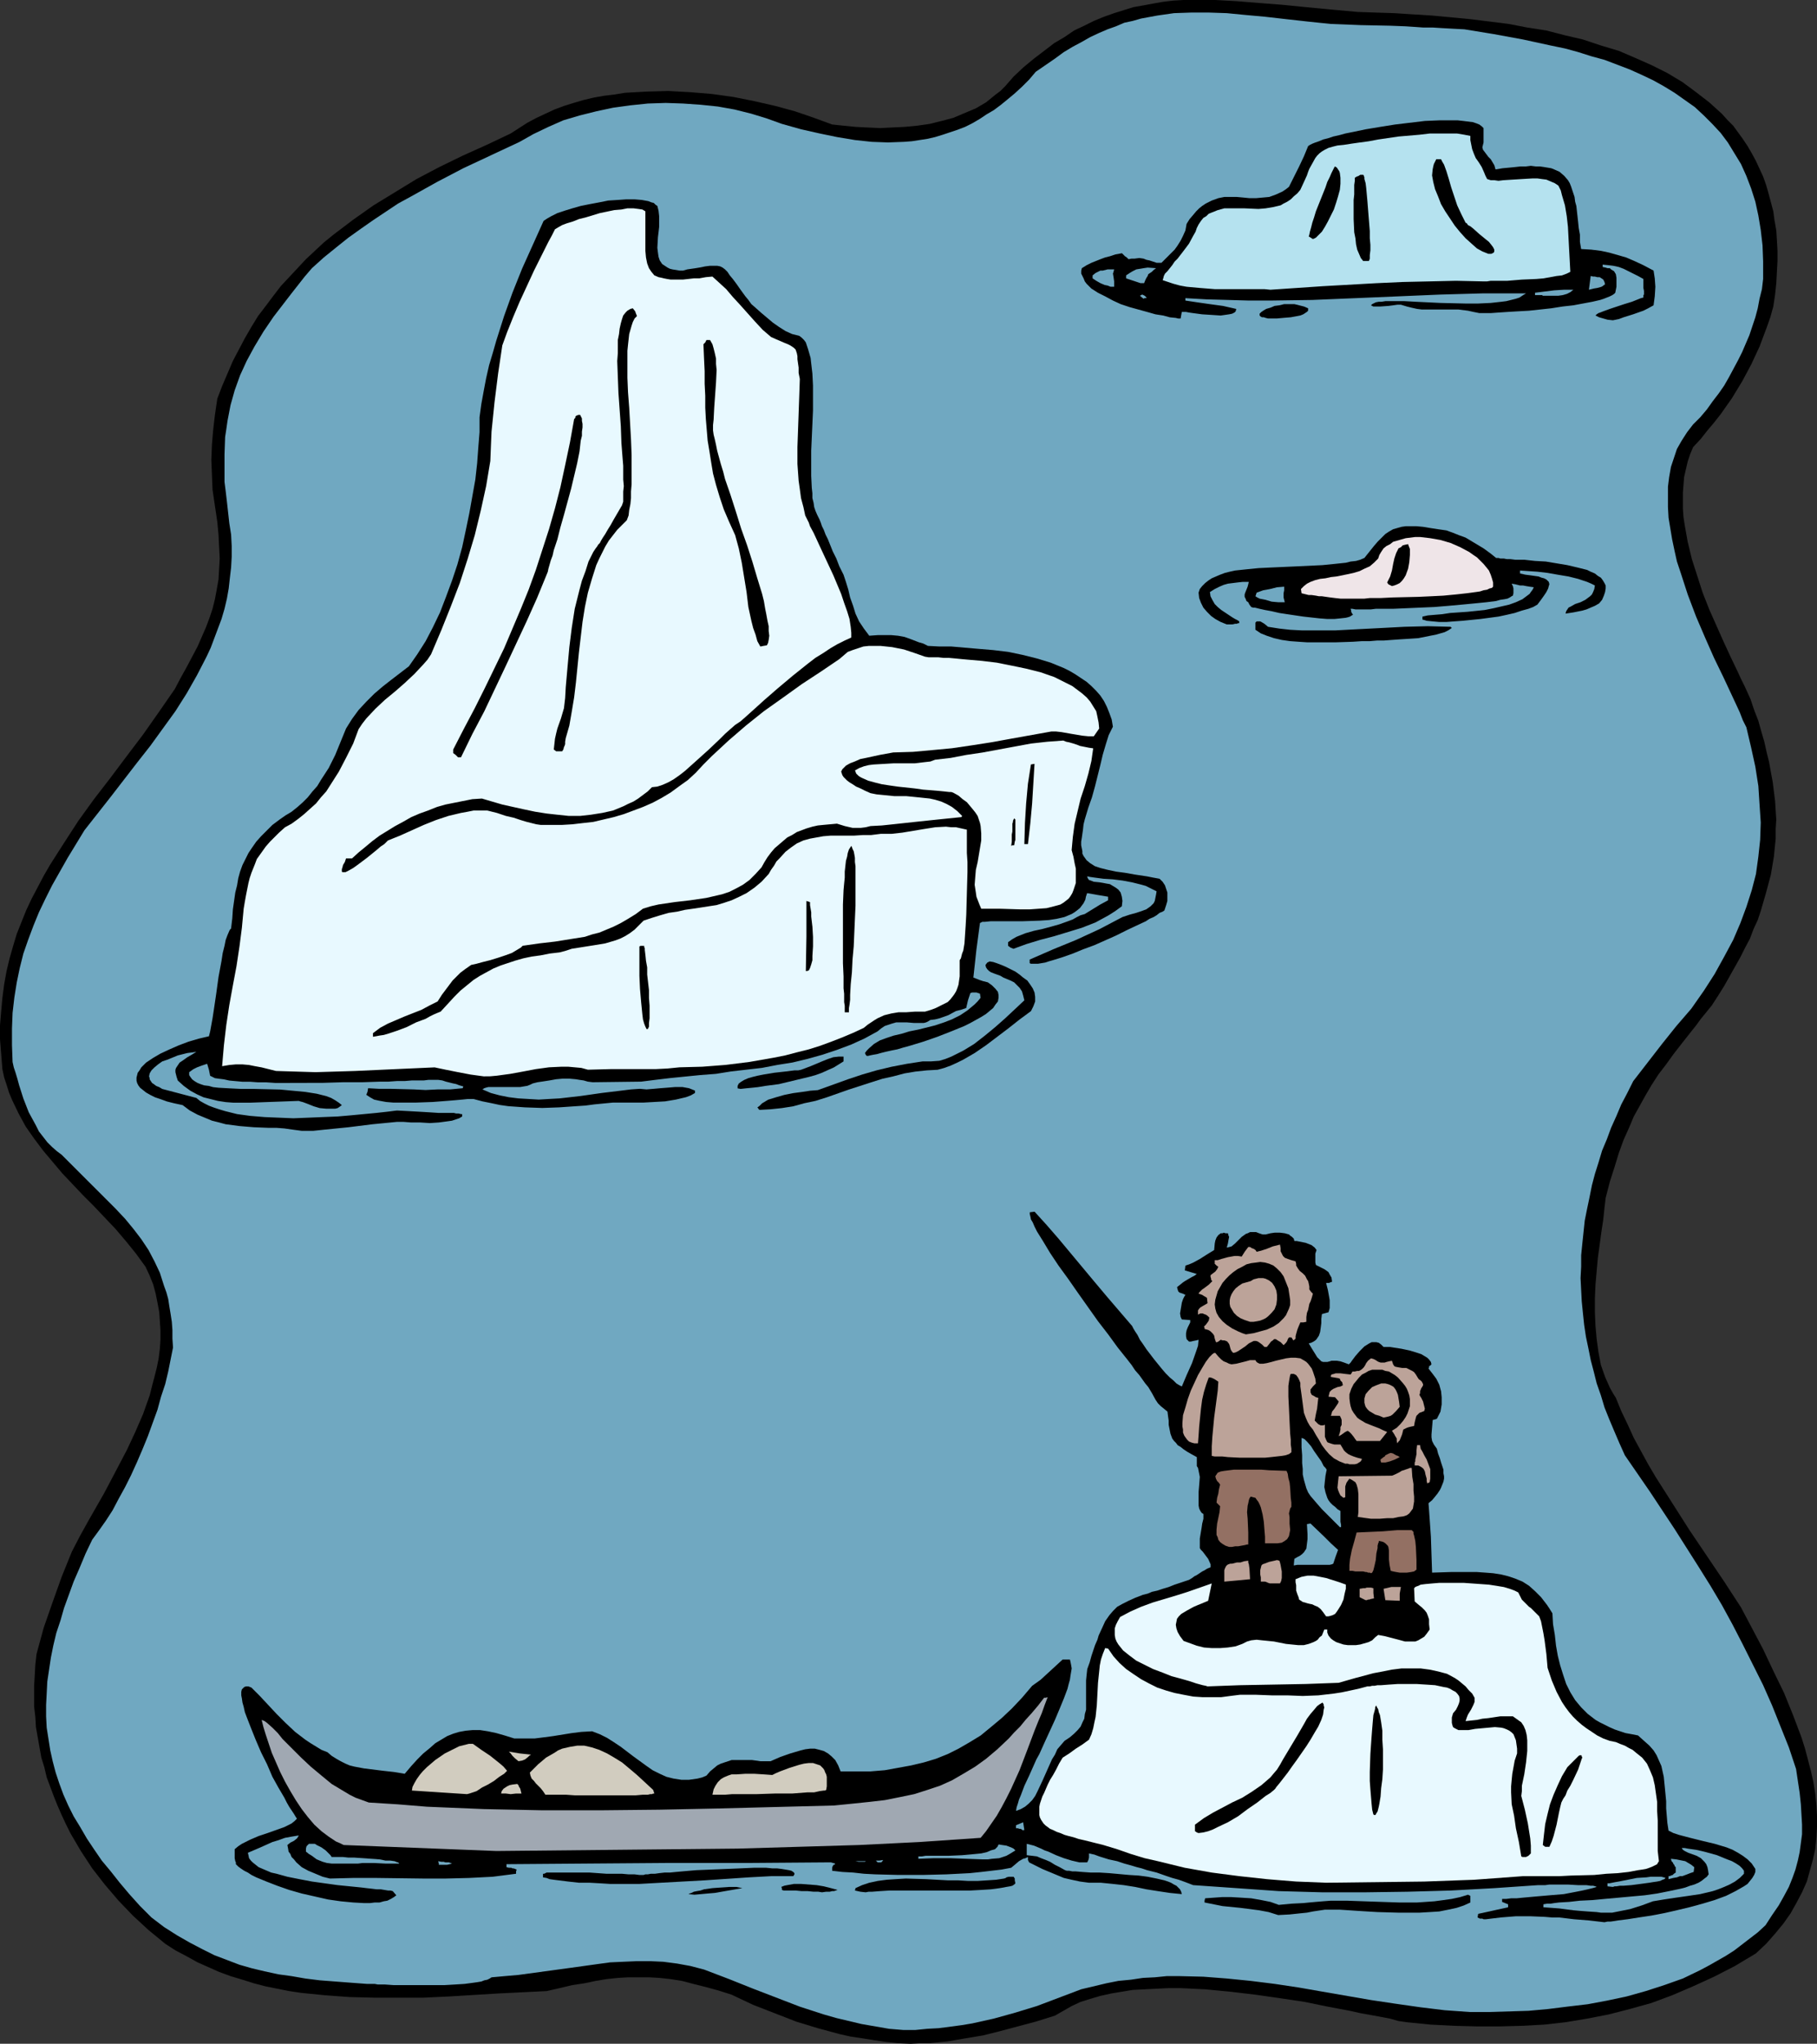 <?xml version="1.0" encoding="UTF-8" standalone="no"?>
<svg
   version="1.0"
   width="129.766mm"
   height="145.944mm"
   id="svg74"
   sodipodi:docname="Eskimos Fishing.wmf"
   xmlns:inkscape="http://www.inkscape.org/namespaces/inkscape"
   xmlns:sodipodi="http://sodipodi.sourceforge.net/DTD/sodipodi-0.dtd"
   xmlns="http://www.w3.org/2000/svg"
   xmlns:svg="http://www.w3.org/2000/svg">
  <rect width="100%" height="100%" fill="#333333" stroke="none"/>
  <sodipodi:namedview
     id="namedview74"
     pagecolor="#ffffff"
     bordercolor="#000000"
     borderopacity="0.25"
     inkscape:showpageshadow="2"
     inkscape:pageopacity="0.0"
     inkscape:pagecheckerboard="0"
     inkscape:deskcolor="#d1d1d1"
     inkscape:document-units="mm" />
  <defs
     id="defs1">
    <pattern
       id="WMFhbasepattern"
       patternUnits="userSpaceOnUse"
       width="6"
       height="6"
       x="0"
       y="0" />
  </defs>
  <path
     style="fill:#000000;fill-opacity:1;fill-rule:evenodd;stroke:none"
     d="m 245.793,551.601 -3.394,-0.162 -3.232,-0.323 -3.232,-0.485 -3.07,-0.485 -3.232,-0.485 -2.909,-0.646 -5.979,-1.616 -5.818,-1.777 -5.818,-2.262 -5.818,-2.262 -5.818,-2.747 -3.555,-1.131 -3.555,-0.969 -3.232,-0.808 -3.07,-0.808 -3.07,-0.485 -2.909,-0.323 -2.909,-0.162 h -2.747 -2.909 l -2.747,0.162 -3.07,0.323 -2.909,0.485 -3.07,0.646 -3.232,0.485 -3.394,0.808 -3.555,0.808 -6.464,0.323 -6.626,0.323 -13.251,0.808 -6.787,0.323 h -6.626 -6.787 l -6.626,-0.162 -6.626,-0.485 -6.464,-0.646 -3.232,-0.485 -3.232,-0.646 -3.232,-0.646 -3.07,-0.808 -3.07,-0.969 -3.232,-0.969 -3.07,-1.131 -2.909,-1.293 -2.909,-1.293 -2.909,-1.616 -3.07,-1.616 -2.747,-1.777 -4.525,-3.716 -4.202,-3.878 -3.878,-4.039 -3.717,-4.362 -3.394,-4.362 -3.07,-4.686 -2.747,-4.686 -1.293,-2.585 -1.131,-2.424 -1.131,-2.585 -0.97,-2.424 -0.97,-2.585 -0.97,-2.585 -0.646,-2.747 -0.808,-2.585 -0.485,-2.747 -0.485,-2.747 -0.485,-2.747 -0.162,-2.747 -0.323,-2.747 v -2.747 -2.908 l 0.162,-2.747 0.162,-2.908 0.323,-2.908 0.97,-3.555 0.97,-3.555 2.424,-6.948 2.424,-6.786 2.747,-6.786 2.262,-4.362 2.424,-4.362 2.586,-4.524 1.293,-2.262 1.293,-2.424 5.01,-9.533 2.262,-4.847 2.101,-4.847 1.778,-5.009 0.646,-2.585 0.646,-2.424 0.646,-2.585 0.485,-2.424 0.323,-2.585 0.162,-2.424 v -2.585 l -0.162,-2.424 -0.162,-2.424 -0.485,-2.585 -0.485,-2.424 -0.646,-2.424 -0.97,-2.424 -1.131,-2.424 -2.586,-3.555 -2.747,-3.393 -2.747,-3.231 -2.909,-3.07 -2.909,-3.07 -2.909,-2.908 -5.656,-5.978 -2.586,-3.07 -2.586,-3.07 -2.424,-3.231 -2.262,-3.231 -1.939,-3.555 -1.778,-3.716 -0.808,-1.939 L 1.778,292.765 1.131,290.826 0.646,288.564 0.323,284.525 0,280.486 v -3.716 l 0.323,-3.878 0.323,-3.555 0.485,-3.716 0.646,-3.555 0.808,-3.393 0.97,-3.393 0.97,-3.231 1.293,-3.231 1.293,-3.231 1.454,-3.07 1.616,-3.07 1.616,-3.07 1.778,-3.07 3.717,-5.817 3.878,-5.978 4.202,-5.817 4.363,-5.655 4.363,-5.817 4.525,-5.978 4.202,-5.978 4.363,-6.301 1.616,-3.07 1.616,-2.908 1.454,-2.747 1.454,-2.747 1.131,-2.585 1.131,-2.585 0.97,-2.585 0.808,-2.424 0.646,-2.585 0.485,-2.585 0.485,-2.747 0.162,-2.747 0.162,-2.908 -0.162,-3.231 -0.162,-3.231 -0.323,-3.393 -0.646,-4.362 -0.646,-4.362 -0.162,-4.039 -0.162,-4.039 0.162,-4.039 0.323,-3.878 0.485,-4.201 0.646,-4.362 1.293,-3.393 1.454,-3.393 1.454,-3.393 1.616,-3.07 1.616,-3.07 1.778,-3.07 1.778,-2.908 2.101,-2.747 1.939,-2.585 2.101,-2.747 2.262,-2.424 2.262,-2.424 2.262,-2.424 2.424,-2.262 2.424,-2.262 2.586,-2.1 5.333,-4.039 5.494,-3.878 5.818,-3.555 5.818,-3.555 6.141,-3.231 6.302,-3.07 6.464,-2.908 6.464,-3.07 2.262,-1.454 2.262,-1.454 2.424,-1.293 2.424,-1.131 2.424,-1.131 2.586,-0.969 2.586,-0.808 2.747,-0.808 2.747,-0.646 2.747,-0.485 2.747,-0.323 2.909,-0.485 2.909,-0.162 2.909,-0.162 5.818,-0.162 5.979,0.323 5.818,0.485 5.818,0.808 5.656,1.131 5.656,1.293 5.333,1.454 5.171,1.777 4.848,1.777 3.07,0.323 3.232,0.323 3.232,0.162 3.394,0.162 3.232,-0.162 3.394,-0.162 3.394,-0.323 3.394,-0.485 3.232,-0.808 3.07,-0.808 3.07,-1.293 3.07,-1.293 2.747,-1.616 2.586,-2.1 1.293,-0.969 1.293,-1.293 1.131,-1.293 1.131,-1.293 2.747,-2.585 2.747,-2.262 2.747,-2.1 2.747,-2.1 2.747,-1.616 2.586,-1.777 2.747,-1.293 2.586,-1.293 2.747,-1.131 2.747,-0.969 2.586,-0.808 2.586,-0.808 2.747,-0.485 2.586,-0.485 2.747,-0.485 2.747,-0.323 L 319.483,0 h 2.909 5.656 l 5.818,0.323 5.979,0.485 6.302,0.485 3.232,0.323 3.232,0.323 6.787,0.646 7.11,0.646 4.848,0.162 5.01,0.162 5.01,0.323 5.171,0.323 5.171,0.485 5.171,0.485 5.171,0.646 5.171,0.646 5.01,0.969 5.171,0.808 5.01,1.293 4.848,1.131 4.848,1.616 4.848,1.454 4.525,1.939 4.363,1.939 4.202,2.1 4.04,2.424 3.717,2.747 3.555,2.747 3.394,3.07 1.454,1.616 1.616,1.616 1.293,1.777 1.293,1.777 1.293,1.939 1.131,1.939 1.131,2.1 0.97,2.1 0.97,2.1 0.808,2.262 0.646,2.262 0.646,2.424 0.646,2.424 0.323,2.424 0.485,2.747 0.162,2.585 0.162,2.908 v 2.747 l -0.162,2.908 -0.162,3.07 -0.323,3.07 -0.485,3.231 -0.808,2.908 -0.97,2.747 -0.97,2.585 -0.97,2.585 -1.131,2.424 -1.131,2.424 -2.424,4.524 -2.747,4.524 -3.07,4.362 -1.778,2.262 -1.778,2.1 -1.778,2.262 -2.101,2.262 -0.808,1.939 -0.646,1.939 -0.485,2.1 -0.485,2.1 -0.162,2.1 -0.162,2.1 v 2.1 2.262 l 0.162,2.262 0.323,2.1 0.808,4.524 1.131,4.686 1.454,4.524 1.454,4.524 1.778,4.524 1.939,4.362 1.939,4.362 1.939,4.201 1.939,4.039 0.808,1.777 0.97,1.939 1.616,3.555 0.97,2.908 1.131,2.908 0.808,2.908 0.808,2.747 0.646,2.908 0.646,2.585 0.485,2.747 0.485,2.585 0.323,2.585 0.323,2.585 0.162,2.585 0.162,2.424 -0.162,2.585 v 2.585 l -0.485,4.847 -0.808,4.847 -1.293,4.847 -1.454,5.009 -0.808,2.424 -1.131,2.424 -0.97,2.585 -1.293,2.424 -1.293,2.585 -1.454,2.585 -1.454,2.585 -1.454,2.585 -1.616,2.585 -1.778,2.747 -0.808,0.969 -0.646,0.808 -1.454,1.777 -1.293,1.777 -1.293,1.616 -2.424,3.07 -2.262,2.908 -2.101,2.908 -2.101,2.747 -1.778,2.747 -1.616,2.747 -1.616,2.908 -1.616,2.908 -1.293,3.07 -1.454,3.231 -1.293,3.555 -1.131,3.716 -1.293,4.039 -1.131,4.362 -0.323,2.747 -0.323,3.07 -0.485,3.231 -0.485,3.555 -0.485,3.555 -0.323,3.555 -0.323,3.716 -0.162,3.716 v 3.716 l 0.162,3.716 0.323,3.555 0.485,3.555 0.646,3.393 1.131,3.231 0.646,1.454 0.646,1.454 0.808,1.454 0.808,1.293 1.454,3.555 1.778,3.716 1.616,3.555 1.939,3.555 1.939,3.555 2.101,3.555 4.525,7.109 4.525,7.109 9.373,13.895 4.525,6.948 2.909,5.493 3.07,5.817 2.747,5.817 2.909,5.978 2.424,5.978 2.262,5.978 0.97,3.07 0.808,3.07 0.808,3.07 0.646,2.908 0.485,3.07 0.323,3.07 0.162,2.908 v 3.07 l -0.162,2.908 -0.323,3.07 -0.646,2.908 -0.808,2.908 -0.808,2.908 -1.293,2.908 -1.454,2.747 -1.616,2.908 -1.939,2.747 -2.262,2.747 -2.424,2.747 -2.747,2.585 -5.656,3.393 -5.656,2.908 -5.656,2.585 -5.656,2.424 -5.656,2.1 -5.818,1.616 -5.656,1.454 -5.818,1.131 -5.818,0.969 -5.818,0.646 -5.979,0.323 -5.979,0.162 h -6.141 l -6.141,-0.162 -6.302,-0.323 -6.464,-0.646 -2.262,-0.323 -2.262,-0.646 -2.586,-0.485 -2.586,-0.485 -2.747,-0.485 -2.909,-0.646 -5.979,-1.131 -6.302,-1.293 -6.464,-0.969 -6.787,-0.969 -6.787,-0.808 -6.787,-0.646 -6.626,-0.323 h -3.232 l -3.232,0.162 -3.232,0.162 -3.232,0.162 -2.909,0.485 -2.909,0.485 -2.909,0.646 -2.747,0.808 -2.586,0.808 -2.424,1.131 -2.262,1.293 -2.262,1.293 -5.171,1.616 -4.848,1.293 -4.848,1.293 -4.525,1.131 -4.848,0.808 -4.686,0.808 -4.848,0.485 h -2.586 z"
     id="path1" />
  <path
     style="fill:#70a8c1;fill-opacity:1;fill-rule:evenodd;stroke:none"
     d="m 243.854,547.885 -3.878,-0.323 -3.717,-0.646 -3.717,-0.646 -3.394,-0.808 -3.394,-0.808 -3.394,-0.969 -6.464,-2.1 -6.302,-2.424 -6.302,-2.424 -6.464,-2.585 -6.787,-2.585 -3.717,-0.969 -3.555,-0.646 -3.717,-0.485 -3.555,-0.162 h -3.555 l -3.717,0.162 -3.555,0.162 -3.555,0.485 -6.949,0.969 -7.11,0.969 -7.11,0.969 -3.717,0.323 -3.555,0.323 -0.485,0.323 -0.646,0.323 -0.808,0.162 -0.808,0.323 -0.97,0.162 -1.131,0.162 -2.424,0.323 -2.586,0.162 -2.747,0.162 h -5.818 -2.909 -2.747 -2.424 l -2.262,-0.162 h -1.131 -0.808 l -0.808,-0.162 h -1.293 -0.323 -0.485 l -4.363,-0.323 -4.202,-0.323 -4.202,-0.323 -3.878,-0.485 -3.717,-0.646 -3.555,-0.485 -3.717,-0.808 -3.394,-0.808 -3.394,-0.969 -3.394,-1.293 -3.394,-1.293 -3.232,-1.616 -3.394,-1.777 -3.394,-1.939 -3.555,-2.262 -3.394,-2.585 -3.07,-3.07 -2.909,-3.231 -2.586,-3.07 -2.424,-3.07 -2.424,-2.908 -2.101,-3.07 -1.939,-2.908 -1.778,-3.07 -1.778,-2.908 -1.454,-2.908 -1.293,-2.908 -1.131,-3.07 -0.97,-2.908 -0.808,-3.07 -0.646,-2.908 -0.485,-3.07 -0.485,-3.07 -0.162,-3.07 v -3.07 l 0.162,-3.07 0.162,-3.231 0.485,-3.231 0.485,-3.231 0.646,-3.231 0.808,-3.393 1.131,-3.393 0.97,-3.393 1.293,-3.555 1.293,-3.555 1.616,-3.716 1.616,-3.878 1.778,-3.716 1.778,-2.424 1.939,-2.747 1.778,-2.747 1.616,-3.07 1.778,-3.231 1.616,-3.231 1.616,-3.555 1.454,-3.393 1.454,-3.555 1.293,-3.555 1.293,-3.555 0.97,-3.555 1.131,-3.393 0.808,-3.393 0.646,-3.231 0.646,-3.231 -0.162,-2.424 v -2.262 l -0.162,-2.262 -0.323,-2.1 -0.323,-1.939 -0.323,-2.1 -0.485,-1.777 -0.646,-1.777 -1.131,-3.555 -1.454,-3.07 -1.616,-3.07 -1.939,-2.908 -2.101,-2.747 -2.262,-2.747 -2.586,-2.747 -2.586,-2.585 -2.747,-2.747 -2.909,-2.908 -3.07,-3.07 -3.232,-3.231 -1.293,-0.969 -1.293,-1.131 -1.293,-1.293 -1.131,-1.454 -1.131,-1.454 -0.808,-1.616 -1.939,-3.555 -1.454,-3.716 -1.131,-3.555 -0.485,-1.777 -0.485,-1.616 -0.485,-1.454 -0.323,-1.454 -0.162,-4.524 v -4.524 l 0.162,-4.201 0.485,-4.201 0.646,-4.039 0.808,-3.878 0.97,-3.878 1.293,-3.716 1.454,-3.878 1.454,-3.555 1.778,-3.716 1.778,-3.555 2.101,-3.716 2.101,-3.716 2.262,-3.716 2.262,-3.716 7.11,-9.048 7.11,-9.21 3.555,-4.524 3.394,-4.686 3.394,-4.686 3.07,-4.847 2.747,-4.847 2.586,-5.009 1.131,-2.424 0.97,-2.585 0.97,-2.585 0.97,-2.585 0.808,-2.747 0.646,-2.747 0.485,-2.747 0.323,-2.908 0.323,-2.747 0.162,-2.908 v -2.908 l -0.162,-3.07 -0.485,-3.07 -0.323,-2.908 -0.323,-2.908 -0.323,-2.747 -0.323,-2.585 v -2.585 -2.424 -2.424 l 0.162,-4.686 0.323,-2.1 0.323,-2.262 0.808,-4.201 1.131,-4.039 1.454,-4.039 1.778,-3.878 2.101,-3.878 2.424,-4.039 2.747,-4.039 1.616,-2.1 1.616,-2.1 1.616,-2.1 1.778,-2.262 1.778,-2.262 1.939,-2.262 3.232,-2.908 3.394,-2.747 3.232,-2.585 3.394,-2.424 3.232,-2.262 3.394,-2.262 3.394,-2.262 3.555,-1.939 6.949,-3.878 7.11,-3.716 7.595,-3.555 7.595,-3.555 3.717,-2.1 4.04,-1.939 4.04,-1.777 4.363,-1.293 4.525,-1.131 4.525,-0.969 4.686,-0.646 4.686,-0.485 4.848,-0.162 4.686,0.162 4.686,0.323 4.686,0.485 4.525,0.808 4.525,1.131 4.202,1.293 4.04,1.454 5.171,1.454 5.01,1.131 4.686,0.969 4.848,0.808 4.525,0.485 4.363,0.162 4.363,-0.162 2.101,-0.162 2.101,-0.323 2.101,-0.323 2.101,-0.485 2.101,-0.646 1.939,-0.646 1.939,-0.646 2.101,-0.808 1.939,-0.969 1.939,-1.131 1.939,-1.293 1.939,-1.131 1.939,-1.454 1.778,-1.454 1.939,-1.616 1.939,-1.777 1.939,-1.939 1.778,-2.1 2.586,-1.777 2.586,-1.777 2.424,-1.777 2.424,-1.454 2.424,-1.293 2.262,-1.293 2.424,-1.131 2.262,-0.969 2.262,-0.808 2.262,-0.969 2.262,-0.485 2.262,-0.646 4.363,-0.808 4.525,-0.646 4.686,-0.162 h 4.686 l 4.848,0.162 5.01,0.485 5.333,0.485 5.656,0.646 5.818,0.646 3.07,0.323 3.232,0.323 4.202,0.162 3.878,0.162 7.918,0.162 4.202,0.162 2.424,0.162 2.262,0.162 h 2.586 l 2.586,0.162 2.909,0.162 3.07,0.162 7.918,1.293 7.918,1.454 7.434,1.616 3.878,0.808 3.555,0.969 3.555,1.131 3.555,0.969 3.394,1.293 3.394,1.293 3.232,1.454 3.07,1.454 2.909,1.616 2.909,1.777 2.747,1.939 2.747,1.939 2.424,2.262 2.262,2.262 2.262,2.424 1.939,2.585 1.778,2.908 1.778,2.908 1.454,3.231 1.293,3.393 1.131,3.555 0.808,3.716 0.646,3.878 0.485,4.201 0.162,4.362 v 4.686 l -0.323,2.747 -0.646,2.585 -0.485,2.585 -0.646,2.424 -0.808,2.424 -0.808,2.424 -0.97,2.262 -0.97,2.262 -1.131,2.262 -2.424,4.524 -1.293,2.262 -1.454,2.1 -1.616,2.1 -1.616,2.262 -1.778,2.1 -1.939,1.939 -1.616,2.1 -1.454,2.262 -1.293,2.262 -0.808,2.424 -0.808,2.424 -0.485,2.747 -0.323,2.585 v 2.747 2.747 l 0.162,2.908 0.485,2.908 0.485,2.908 0.646,3.07 0.646,2.908 0.97,2.908 1.939,5.978 2.262,5.978 2.424,5.655 2.424,5.493 2.586,5.332 1.131,2.424 1.131,2.424 1.131,2.424 0.97,2.1 0.808,2.1 0.97,1.939 1.293,5.493 1.131,5.17 0.808,5.17 0.323,5.009 0.323,4.847 -0.162,4.686 -0.485,4.524 -0.646,4.686 -1.131,4.362 -1.454,4.524 -1.616,4.362 -1.939,4.524 -2.424,4.524 -2.586,4.686 -2.909,4.524 -3.394,4.847 -4.04,4.686 -3.878,4.847 -3.878,5.009 -3.878,5.009 -1.616,3.231 -1.616,3.07 -1.293,3.07 -1.454,3.231 -1.131,3.07 -1.293,3.07 -0.97,3.231 -0.97,3.07 -0.808,3.07 -0.646,3.231 -0.646,3.07 -0.646,3.231 -0.646,6.14 -0.323,3.231 v 3.07 l -0.162,3.07 0.162,3.231 0.162,3.07 0.323,3.231 0.323,3.07 0.485,3.231 0.646,3.07 0.646,3.231 0.808,3.07 0.808,3.231 1.131,3.231 0.97,3.231 1.293,3.231 1.293,3.07 1.454,3.393 1.454,3.231 6.787,9.856 6.626,10.017 6.464,10.179 3.232,5.17 3.07,5.17 2.909,5.332 2.747,5.332 2.747,5.493 2.747,5.493 2.424,5.493 2.262,5.655 2.262,5.655 1.939,5.817 0.485,3.231 0.485,3.231 0.323,3.07 0.162,2.747 0.162,2.747 v 2.585 l -0.323,2.424 -0.323,2.424 -0.485,2.262 -0.646,2.424 -0.808,2.262 -0.97,2.424 -1.293,2.424 -1.454,2.585 -1.778,2.585 -1.778,2.747 -2.101,1.939 -2.101,1.616 -2.101,1.616 -2.101,1.616 -2.262,1.454 -2.262,1.293 -2.262,1.293 -2.424,1.293 -4.686,2.262 -5.01,1.777 -5.01,1.616 -5.171,1.454 -5.333,1.131 -5.171,0.969 -5.494,0.646 -5.171,0.646 -5.333,0.485 -5.333,0.162 -5.333,0.162 h -5.171 l -6.787,-0.485 -6.626,-0.808 -6.787,-0.969 -6.464,-0.969 -13.09,-2.262 -6.464,-1.131 -6.464,-0.969 -6.464,-0.808 -6.464,-0.646 -6.302,-0.485 -6.626,-0.162 h -3.232 l -3.232,0.323 -3.232,0.162 -3.232,0.485 -3.394,0.323 -3.232,0.646 -3.394,0.808 -3.394,0.808 -5.979,2.262 -5.979,2.262 -5.818,1.777 -5.818,1.616 -5.818,1.293 -2.909,0.485 -6.141,0.808 -3.07,0.162 -3.232,0.323 z"
     id="path2" />
  <path
     style="fill:#000000;fill-opacity:1;fill-rule:evenodd;stroke:none"
     d="m 433.088,518.802 -4.202,-0.485 -4.04,-0.323 -4.04,-0.485 h -1.939 l -1.939,-0.162 -3.878,-0.162 h -3.878 l -4.04,0.323 -4.04,0.485 h -0.646 l -0.323,-0.162 h -0.485 -0.162 l -0.646,-0.323 0.162,-0.969 8.08,-1.777 v -0.808 l -0.808,-0.323 -0.808,-0.323 v -0.485 -0.323 h 1.131 l 1.293,-0.162 h 1.454 l 1.616,-0.162 3.555,-0.323 3.717,-0.323 3.878,-0.323 3.394,-0.646 1.616,-0.323 1.454,-0.323 1.293,-0.323 1.131,-0.323 -0.323,-0.162 -0.646,-0.162 h -0.646 l -1.131,-0.162 h -0.97 -1.293 l -2.747,-0.162 h -5.01 l -1.131,0.162 h -1.939 l -11.797,0.808 -11.797,0.646 -11.635,0.323 -11.635,0.162 H 356.812 l -11.635,-0.323 -11.474,-0.808 -11.635,-0.808 -2.101,-0.808 -1.778,-0.646 -1.778,-0.485 -1.454,-0.485 -2.747,-0.969 -2.586,-0.646 -1.454,-0.485 -1.293,-0.323 -1.616,-0.485 -1.778,-0.485 -1.939,-0.646 -2.262,-0.485 -2.586,-0.808 -1.293,-0.485 -1.454,-0.323 v 1.131 l -0.162,0.646 -0.323,0.646 h -1.131 -0.97 l -2.101,-0.485 -2.101,-0.646 -2.101,-0.808 -2.101,-0.969 -0.97,-0.323 -0.97,-0.485 -1.939,-0.808 -1.939,-0.485 v 3.07 l 1.454,0.162 1.293,0.162 1.131,0.485 1.293,0.485 1.131,0.485 1.293,0.808 1.293,0.646 1.454,0.808 0.485,0.162 h 0.646 l 0.808,0.162 h 0.808 l 1.939,0.162 2.262,0.162 h 2.424 l 2.586,0.162 5.333,0.485 2.586,0.162 2.424,0.323 2.424,0.485 2.101,0.485 0.97,0.323 0.808,0.323 0.808,0.485 0.646,0.323 0.485,0.485 0.485,0.485 0.323,0.646 0.162,0.646 -3.232,-0.323 -3.232,-0.485 -3.07,-0.485 -3.07,-0.646 -3.07,-0.485 -2.909,-0.323 -3.232,-0.323 h -3.232 l -2.424,-0.323 -2.262,-0.485 -2.101,-0.485 -1.939,-0.808 -3.878,-1.616 -3.555,-1.777 -0.323,-0.646 v -0.485 -0.323 l -0.646,0.323 -0.646,0.162 -1.131,0.646 -1.131,0.969 -0.97,0.808 -2.586,0.485 -2.747,0.323 -2.747,0.323 -3.07,0.323 -6.302,0.323 -6.464,0.162 h -6.464 l -6.302,-0.162 -3.07,-0.162 -2.909,-0.323 -2.909,-0.162 -2.747,-0.323 v -0.808 l 0.162,-0.485 0.162,-0.162 v -0.162 h 0.323 l 0.162,-0.323 -1.131,-0.323 h -1.131 l -21.654,0.162 H 179.699 l -21.654,0.162 -21.331,0.162 v 0.808 l 0.646,0.162 h 0.646 l 0.323,0.162 h 0.323 l 0.808,0.323 -0.162,0.485 v 0.646 l -6.302,0.808 -6.302,0.323 -6.302,0.162 h -6.302 l -12.605,-0.162 h -6.141 l -6.302,0.162 -1.939,-0.485 -1.939,-0.808 -1.939,-0.808 -1.778,-0.969 -1.454,-1.293 -0.646,-0.808 -0.646,-0.646 -0.323,-0.808 -0.485,-0.646 -0.162,-0.969 -0.162,-0.808 0.808,-0.646 0.97,-0.485 0.808,-0.646 0.323,-0.485 0.162,-0.323 -1.939,0.323 -1.778,0.323 -1.778,0.646 -1.616,0.485 -3.232,1.454 -3.394,1.454 0.162,0.646 0.162,0.808 0.485,0.646 0.485,0.485 0.808,0.646 0.808,0.646 1.131,0.485 1.131,0.485 1.131,0.485 1.454,0.323 2.909,0.808 3.232,0.646 3.394,0.646 6.949,0.969 3.232,0.323 3.232,0.323 1.293,0.162 1.454,0.162 1.293,0.162 h 1.131 l 0.97,0.162 0.97,0.162 h 0.646 l 0.646,0.162 0.97,1.131 -0.646,0.485 -0.808,0.485 -0.97,0.485 -0.97,0.162 -1.131,0.323 h -1.293 l -1.293,0.162 h -1.616 l -2.909,-0.162 -3.394,-0.323 -3.394,-0.485 -3.555,-0.808 -3.555,-0.808 -3.394,-0.969 -3.232,-1.131 -2.909,-1.131 -2.747,-1.131 -1.293,-0.646 -0.97,-0.646 -0.97,-0.485 -0.97,-0.646 -0.646,-0.485 -0.646,-0.646 v -0.485 l -0.162,-0.323 -0.162,-0.808 v -0.323 -2.1 l 0.97,-0.808 0.97,-0.646 2.262,-1.131 2.262,-0.969 2.424,-0.808 2.262,-0.808 2.262,-0.808 0.97,-0.485 0.97,-0.485 0.808,-0.646 0.646,-0.646 -0.323,-0.485 -0.485,-0.808 -0.646,-0.969 -0.646,-0.969 -0.646,-1.131 -0.646,-1.293 -1.616,-2.747 -1.616,-2.908 -1.454,-3.393 -1.616,-3.231 -1.454,-3.393 -1.293,-3.231 -1.131,-2.908 -0.485,-1.293 -0.323,-1.454 -0.323,-1.131 -0.162,-1.131 -0.162,-0.808 v -0.969 l 0.162,-0.646 0.323,-0.323 0.323,-0.323 0.485,-0.162 h 0.646 l 0.808,0.323 1.131,1.131 1.131,1.131 2.262,2.424 2.262,2.424 2.424,2.424 2.586,2.424 2.747,2.1 1.454,0.969 2.909,1.777 1.616,0.646 1.131,0.969 1.293,0.808 1.131,0.646 1.293,0.646 1.131,0.485 1.293,0.323 2.586,0.485 2.586,0.323 2.586,0.323 2.909,0.323 2.909,0.485 1.778,-2.1 1.616,-1.777 1.616,-1.616 1.778,-1.454 1.454,-1.293 1.616,-0.969 1.616,-0.969 1.616,-0.646 1.616,-0.485 1.778,-0.323 1.778,-0.162 h 2.101 l 2.101,0.323 2.262,0.485 2.262,0.646 2.586,0.808 h 2.909 2.586 l 2.586,-0.323 2.424,-0.323 5.01,-0.808 2.586,-0.323 2.909,-0.162 2.101,0.808 1.939,0.969 1.778,1.131 1.939,1.293 3.394,2.585 3.555,2.585 1.616,1.131 1.939,0.969 1.778,0.808 1.939,0.485 2.101,0.323 h 2.101 l 2.262,-0.323 1.293,-0.323 1.131,-0.485 0.97,-1.131 0.97,-0.808 0.97,-0.808 0.97,-0.485 0.97,-0.323 0.97,-0.323 0.97,-0.323 h 1.131 1.939 2.424 l 2.262,0.323 h 2.747 l 2.586,-1.131 2.747,-0.969 2.747,-0.808 1.293,-0.323 1.293,-0.162 h 1.293 l 1.293,0.323 1.131,0.323 1.131,0.646 0.97,0.808 0.97,0.969 0.808,1.454 0.646,1.616 h 4.202 3.878 l 3.878,-0.323 3.555,-0.646 3.555,-0.646 3.394,-0.808 3.232,-0.969 3.232,-1.293 2.909,-1.454 3.07,-1.777 2.909,-1.777 2.747,-2.262 2.909,-2.424 2.747,-2.585 2.747,-2.908 2.747,-3.231 2.262,-1.616 1.939,-1.777 4.04,-3.716 h 1.939 l 0.162,0.646 0.162,0.808 0.162,0.969 -0.162,0.969 -0.162,0.969 -0.162,1.131 -0.323,1.131 -0.323,1.293 -0.97,2.585 -1.131,2.747 -1.293,3.07 -2.747,5.978 -1.454,3.231 -0.808,1.454 -0.646,1.454 -1.293,2.908 -1.293,2.747 -0.97,2.585 -0.485,1.131 -0.323,1.131 -0.323,0.969 -0.162,0.969 1.293,-0.485 1.131,-0.646 0.97,-0.808 0.97,-0.969 0.808,-1.131 0.646,-1.293 1.293,-2.747 1.293,-2.908 1.293,-2.908 0.808,-1.293 0.646,-1.454 0.97,-1.131 0.97,-1.131 1.454,-0.969 1.131,-0.969 0.97,-0.969 0.808,-0.969 0.485,-1.131 0.485,-0.969 0.162,-1.293 0.323,-1.131 v -2.424 -5.493 l 0.162,-1.616 0.162,-1.454 0.646,-1.777 0.485,-1.777 0.485,-1.454 0.485,-1.454 0.646,-1.454 0.323,-1.131 0.97,-2.1 0.808,-1.777 1.131,-1.616 0.97,-1.131 1.131,-1.131 1.454,-0.808 1.616,-0.808 1.778,-0.808 2.101,-0.808 1.293,-0.323 1.131,-0.485 1.454,-0.323 1.454,-0.485 1.616,-0.485 1.616,-0.646 1.939,-0.646 1.939,-0.646 0.808,-0.485 0.646,-0.485 0.646,-0.323 0.485,-0.323 0.97,-0.646 0.646,-0.323 0.485,-0.323 0.323,-0.162 0.808,-0.323 v -0.808 l -0.646,-1.454 -0.485,-0.646 -0.97,-1.293 -0.485,-0.485 -0.323,-0.485 v -1.293 -1.293 l 0.485,-2.908 0.162,-1.131 0.323,-1.293 v -0.808 -0.485 l -0.485,-0.323 -0.323,-0.485 -0.323,-0.646 -0.162,-0.808 v -0.808 -0.969 -1.939 l 0.162,-1.939 0.162,-2.1 -0.162,-0.808 -0.162,-0.808 -0.162,-0.808 -0.323,-0.485 v -2.424 l -1.454,-0.808 -1.131,-0.646 -0.97,-0.646 -0.808,-0.646 -0.808,-0.485 -0.485,-0.646 -0.485,-0.485 -0.485,-0.646 -0.485,-1.293 -0.162,-0.808 -0.162,-0.808 -0.162,-0.808 v -1.131 l -0.162,-1.131 -0.162,-1.293 -0.97,-0.808 -0.808,-0.646 -0.808,-0.808 -0.646,-0.969 -0.97,-1.777 -0.97,-1.616 -0.808,-0.969 -0.808,-1.131 -0.808,-1.131 -1.131,-1.293 -0.97,-1.454 -1.131,-1.454 -1.293,-1.616 -1.293,-1.616 -2.586,-3.555 -2.747,-3.555 -5.494,-7.755 -2.586,-3.716 -2.586,-3.555 -2.262,-3.393 -0.97,-1.616 -0.97,-1.616 -0.808,-1.293 -0.808,-1.293 -0.646,-1.293 -0.485,-1.131 -0.485,-0.808 -0.162,-0.808 -0.162,-0.646 v -0.485 l 1.293,-0.162 3.232,3.555 3.232,3.716 6.464,7.755 3.232,3.878 3.394,4.039 6.787,7.917 0.323,0.646 0.485,0.808 0.646,0.969 0.646,1.293 0.808,1.131 0.97,1.454 2.101,2.747 2.101,2.585 0.97,1.131 1.131,1.131 0.97,0.808 0.808,0.808 0.808,0.485 0.646,0.323 1.293,-3.07 1.454,-3.231 1.131,-3.231 0.485,-1.454 0.162,-1.616 -0.646,0.162 -0.808,0.162 -0.646,0.162 h -0.485 l -0.323,-0.323 -0.323,-0.323 -0.162,-0.808 v -0.808 l 0.162,-0.808 0.323,-0.808 0.323,-0.646 0.323,-0.646 v -0.646 l -2.262,-0.162 -0.323,-0.646 -0.162,-0.969 0.162,-0.969 0.162,-0.969 0.162,-0.969 0.323,-0.969 0.323,-0.646 0.323,-0.485 -0.646,-0.323 -0.485,-0.162 -0.485,-0.162 -0.323,-0.323 -0.162,-0.485 -0.162,-0.646 0.808,-0.646 0.808,-0.646 0.485,-0.323 0.808,-0.485 1.131,-0.646 0.646,-0.323 0.646,-0.485 -3.232,-0.969 0.162,-1.293 0.97,-0.323 1.131,-0.485 1.778,-0.969 1.778,-1.131 2.101,-1.293 0.162,-1.777 0.162,-0.808 0.323,-0.808 0.485,-0.646 0.646,-0.485 h 0.485 l 0.323,-0.162 0.485,0.162 h 0.646 l 0.162,0.646 0.162,0.323 -0.162,0.808 -0.162,0.969 -0.323,1.131 0.646,-0.162 0.646,-0.162 0.97,-0.808 0.808,-0.808 0.97,-0.969 1.131,-0.808 0.485,-0.162 0.646,-0.323 h 0.646 0.97 l 0.808,0.323 0.97,0.323 h 0.323 0.485 l 1.293,-0.323 1.131,-0.162 h 1.454 l 1.293,0.162 1.131,0.323 0.323,0.323 0.485,0.323 0.485,0.485 0.162,0.646 h 0.646 l 0.808,0.162 0.808,0.162 0.808,0.162 0.808,0.323 0.808,0.323 0.808,0.646 0.485,0.646 -0.323,0.969 v 0.808 0.969 0.646 l 0.162,0.646 1.616,0.808 0.646,0.323 0.485,0.323 0.646,0.485 0.323,0.646 0.485,0.808 0.162,1.131 -0.485,0.162 -0.323,0.162 h -0.808 l 0.485,1.939 0.323,1.777 0.162,0.969 v 0.969 1.131 l -0.323,1.131 -1.778,0.485 -0.162,1.293 v 1.131 l -0.162,1.293 -0.162,1.131 -0.323,0.969 -0.646,0.969 -0.323,0.323 -0.485,0.323 -0.646,0.323 -0.646,0.162 0.485,0.808 0.485,0.808 0.808,1.293 0.485,0.808 0.646,0.646 0.485,0.485 0.485,0.162 h 0.323 0.485 0.323 l 0.646,-0.162 0.485,-0.162 h 0.646 0.808 l 0.97,0.162 0.97,0.323 1.293,0.485 0.485,-0.485 0.323,-0.485 0.485,-0.646 0.485,-0.646 1.131,-1.293 1.293,-1.293 1.293,-0.808 0.646,-0.323 h 0.646 0.646 l 0.646,0.162 0.646,0.485 0.646,0.646 h 1.778 l 0.97,0.162 2.101,0.323 2.262,0.485 2.101,0.646 0.97,0.323 0.808,0.485 0.808,0.485 0.485,0.485 0.485,0.646 0.162,0.646 -0.323,0.323 -0.323,0.162 v 0.323 l -0.162,0.323 1.131,1.454 0.97,1.293 0.808,1.616 0.485,1.777 0.162,1.616 v 1.939 l -0.162,0.969 -0.162,0.969 -0.485,0.969 -0.485,0.969 -0.485,0.162 -0.646,0.162 -0.162,1.939 -0.162,1.939 v 0.808 l 0.162,0.969 0.485,0.969 0.808,1.131 0.323,1.293 0.485,1.293 0.323,1.131 0.323,0.969 0.323,0.969 v 0.969 l 0.162,0.808 v 0.646 l -0.162,0.808 -0.323,0.808 -0.323,0.808 -0.323,0.646 -0.646,0.969 -0.646,0.808 -0.808,0.969 -0.97,0.808 0.162,2.1 0.162,2.262 0.323,4.686 0.162,4.847 0.162,4.847 5.01,-0.162 h 2.424 4.686 l 2.262,0.162 2.101,0.162 2.101,0.323 1.939,0.485 1.939,0.646 1.939,0.808 1.778,1.131 1.616,1.454 1.616,1.616 1.616,2.1 0.646,0.969 0.808,1.293 0.162,2.908 0.485,2.908 0.323,2.908 0.485,2.747 0.646,2.585 0.808,2.585 0.808,2.424 1.131,2.262 1.293,2.1 1.616,1.939 1.778,1.777 2.101,1.616 1.131,0.646 1.293,0.646 1.293,0.646 1.454,0.646 1.454,0.485 1.454,0.485 1.778,0.323 1.616,0.323 1.616,1.454 1.454,1.293 1.131,1.293 0.808,1.293 0.646,1.454 0.646,1.454 0.323,1.454 0.323,1.454 0.323,3.231 0.323,3.393 v 1.939 l 0.162,1.939 0.162,1.939 0.323,2.1 1.293,0.646 1.454,0.485 3.07,0.808 3.232,0.808 3.394,0.808 3.232,0.969 1.616,0.646 1.454,0.808 1.293,0.808 1.293,0.969 1.131,1.131 0.97,1.454 v 0.808 l -0.323,0.808 -0.485,0.808 -0.646,0.808 -0.646,0.808 -0.97,0.646 -1.131,0.646 -1.131,0.646 -1.293,0.646 -1.293,0.646 -3.07,1.131 -3.232,0.969 -3.555,0.969 -3.394,0.808 -3.555,0.808 -3.394,0.646 -3.232,0.485 -3.07,0.485 -1.293,0.162 -1.293,0.162 -0.97,0.162 -1.131,0.162 h -0.808 z"
     id="path3" />
  <path
     style="fill:#000000;fill-opacity:1;fill-rule:evenodd;stroke:none"
     d="m 345.016,516.863 -2.586,-0.808 -2.586,-0.485 -5.01,-0.646 -4.848,-0.485 -2.424,-0.485 -2.424,-0.485 v -0.485 l 0.162,-0.646 2.262,-0.162 2.262,-0.162 h 2.586 l 2.747,0.162 2.586,0.162 2.747,0.485 2.424,0.485 2.262,0.808 3.394,-0.323 3.232,-0.162 1.616,-0.162 1.778,-0.162 1.939,-0.162 2.101,-0.162 h 4.202 l 4.686,0.162 4.686,0.162 4.848,0.162 h 4.848 l 4.686,-0.323 2.424,-0.323 2.262,-0.323 2.262,-0.485 2.101,-0.646 0.646,0.323 v 1.777 l -1.778,0.808 -1.939,0.646 -2.262,0.485 -2.424,0.485 -2.586,0.162 -2.747,0.162 h -5.656 l -5.656,-0.162 -2.747,-0.162 -2.586,-0.162 -2.424,-0.162 -2.424,-0.162 h -2.101 -1.939 l -3.232,0.485 -1.616,0.323 -1.616,0.162 -3.07,0.323 z"
     id="path4" />
  <path
     style="fill:#70a8c1;fill-opacity:1;fill-rule:evenodd;stroke:none"
     d="m 433.572,516.217 h -1.454 l -1.131,-0.162 -2.424,-0.162 -2.101,-0.162 -1.778,-0.162 -3.717,-0.485 -2.101,-0.162 -2.262,-0.162 v -0.808 l 0.97,-0.162 h 0.97 l 0.97,-0.162 1.293,-0.162 2.747,-0.162 2.909,-0.323 3.394,-0.162 3.394,-0.323 7.11,-0.646 3.555,-0.323 3.394,-0.485 3.232,-0.646 3.07,-0.646 1.293,-0.323 1.293,-0.485 1.131,-0.323 1.131,-0.485 0.808,-0.485 0.808,-0.646 0.646,-0.485 0.485,-0.646 -0.162,-1.131 -0.162,-0.808 -0.323,-0.808 -0.485,-0.646 -0.485,-0.485 -0.485,-0.485 -1.131,-0.646 -2.262,-0.808 -0.97,-0.485 -0.485,-0.323 -0.323,-0.485 h 0.808 l 0.808,0.162 1.131,0.162 1.131,0.162 1.454,0.323 1.293,0.323 2.909,0.808 2.747,1.131 1.293,0.485 1.131,0.646 0.97,0.646 0.646,0.646 0.485,0.646 v 0.808 l -1.131,1.131 -1.293,0.969 -1.454,0.808 -1.454,0.646 -1.616,0.646 -1.454,0.485 -3.394,0.808 -3.232,0.485 -3.394,0.485 -3.232,0.485 -2.909,0.485 -3.07,1.131 -3.07,0.969 -3.232,0.646 -1.616,0.323 z"
     id="path5" />
  <path
     style="fill:#000000;fill-opacity:1;fill-rule:evenodd;stroke:none"
     d="m 185.84,511.208 0.323,-0.162 0.485,-0.162 0.646,-0.323 0.808,-0.162 0.97,-0.162 0.97,-0.323 2.262,-0.323 2.262,-0.162 2.262,-0.162 h 1.131 0.808 l 0.808,0.162 0.808,0.162 -3.717,0.646 -3.717,0.646 -1.939,0.162 -1.778,0.162 -1.778,0.162 z"
     id="path6" />
  <path
     style="fill:#000000;fill-opacity:1;fill-rule:evenodd;stroke:none"
     d="m 221.877,510.724 -0.97,-0.162 h -1.293 l -1.616,-0.162 h -1.616 l -1.616,-0.162 h -1.454 -1.293 -0.485 l -0.485,-0.162 v -0.485 l -0.162,-0.323 0.808,-0.323 0.808,-0.162 1.778,-0.323 h 1.939 l 2.101,0.162 2.101,0.162 1.939,0.323 1.939,0.485 1.778,0.485 -0.485,0.162 -0.485,0.162 h -0.485 l -0.646,0.162 h -0.97 z"
     id="path7" />
  <path
     style="fill:#000000;fill-opacity:1;fill-rule:evenodd;stroke:none"
     d="m 233.673,510.724 -1.454,-0.162 -1.454,-0.323 0.162,-0.646 1.778,-0.808 1.939,-0.646 2.262,-0.485 2.424,-0.323 2.424,-0.162 2.747,-0.162 5.494,0.162 5.818,0.323 h 2.747 l 2.747,0.162 h 2.586 l 2.586,-0.162 2.424,-0.162 2.101,-0.323 0.485,-0.162 0.162,-0.162 0.646,-0.162 h 0.485 0.808 l 0.323,0.485 v 0.485 l 0.162,0.808 -0.323,0.323 -0.485,0.323 -0.646,0.162 -0.97,0.162 -0.808,0.162 -0.97,0.162 -1.131,0.162 -1.293,0.162 -2.586,0.162 -2.909,0.162 h -3.07 -3.232 -15.514 l -2.586,0.162 -2.101,0.162 h -0.97 z"
     id="path8" />
  <path
     style="fill:#70a8c1;fill-opacity:1;fill-rule:evenodd;stroke:none"
     d="m 435.35,509.269 -1.454,-0.162 v -0.808 h 0.485 l 0.808,-0.162 0.808,-0.162 0.97,-0.162 2.424,-0.485 2.424,-0.485 2.586,-0.162 1.131,-0.162 h 1.131 1.778 l 0.646,0.162 0.485,0.162 -0.323,0.323 -0.485,0.162 -0.646,0.323 -0.808,0.162 -1.131,0.162 -0.97,0.162 -2.424,0.323 -2.424,0.323 -2.101,0.162 h -0.97 l -0.97,0.162 h -0.485 z"
     id="path9" />
  <path
     style="fill:#000000;fill-opacity:1;fill-rule:evenodd;stroke:none"
     d="m 166.933,508.462 h -1.131 -1.131 l -2.586,-0.162 -2.909,-0.162 h -2.909 l -2.909,-0.323 -2.586,-0.323 -1.293,-0.162 -1.131,-0.162 -0.808,-0.323 -0.97,-0.162 v -0.969 h 0.323 l 0.323,-0.162 0.323,-0.162 h 0.485 1.293 5.333 4.525 l 4.525,0.323 h 2.101 2.101 l 1.778,0.162 h 1.616 l 1.293,0.162 h 0.97 0.162 l 0.485,-0.162 h 0.646 l 0.808,-0.162 h 1.131 l 1.131,-0.162 1.454,-0.162 h 1.454 l 1.616,-0.162 1.778,-0.162 3.717,-0.323 7.918,-0.323 3.878,-0.162 3.717,-0.162 h 3.394 l 1.616,0.162 h 1.293 l 1.293,0.162 0.97,0.162 0.97,0.162 0.646,0.162 0.485,0.323 0.323,0.323 v 0.323 l -0.323,0.485 h -5.979 l -5.979,0.323 -11.958,0.808 -11.797,0.646 -5.818,0.323 z"
     id="path10" />
  <path
     style="fill:#e8f9ff;fill-opacity:1;fill-rule:evenodd;stroke:none"
     d="m 357.944,508.138 -4.04,-0.162 -4.04,-0.162 -4.04,-0.323 -3.878,-0.323 -7.434,-0.808 -7.434,-0.969 -7.272,-1.293 -7.272,-1.777 -3.555,-0.808 -3.717,-1.131 -3.717,-1.293 -3.717,-1.131 -1.939,-0.485 -3.232,-0.808 -1.454,-0.323 -1.454,-0.485 -1.293,-0.323 -1.131,-0.323 -1.131,-0.485 -0.97,-0.323 -0.97,-0.485 -0.808,-0.323 -0.646,-0.485 -0.646,-0.485 -0.485,-0.485 -0.323,-0.485 -0.323,-0.485 -0.323,-0.646 -0.162,-0.646 v -0.646 -0.808 -0.808 l 0.162,-0.808 0.323,-0.969 0.323,-0.969 0.485,-0.969 0.485,-1.131 0.485,-1.131 0.646,-1.293 0.808,-1.293 0.808,-1.454 0.808,-1.616 0.97,-1.616 1.778,-1.131 1.778,-1.293 1.778,-1.131 1.778,-1.293 0.646,-1.454 0.485,-1.616 0.323,-1.616 0.323,-1.454 0.323,-3.07 0.162,-3.07 0.162,-3.07 0.323,-3.07 0.162,-1.616 0.323,-1.616 0.485,-1.454 0.646,-1.616 0.808,0.162 1.454,2.1 1.616,1.777 1.778,1.616 2.101,1.454 1.939,1.293 2.101,1.131 2.262,1.131 2.424,0.808 2.262,0.646 2.424,0.485 2.586,0.485 2.424,0.162 h 2.586 2.586 l 2.424,-0.323 2.586,-0.323 h 4.363 l 4.202,0.162 h 4.202 l 4.202,0.162 4.202,-0.162 4.202,-0.485 2.101,-0.323 2.262,-0.485 2.262,-0.485 2.424,-0.646 h 0.162 0.485 l 0.646,-0.162 h 0.646 l 0.808,-0.162 h 0.97 l 2.101,-0.162 2.424,-0.162 h 2.424 2.586 l 2.586,0.162 2.424,0.162 2.262,0.485 0.97,0.162 0.808,0.323 0.808,0.485 0.646,0.323 0.485,0.485 0.485,0.646 0.162,0.646 v 0.646 l -0.162,0.646 -0.323,0.808 -0.485,0.969 -0.808,0.969 -0.323,1.131 v 0.808 0.646 l 0.162,0.646 0.162,0.485 0.485,0.323 0.323,0.162 0.646,0.323 h 0.485 0.808 1.454 l 1.778,-0.323 1.778,-0.162 1.778,-0.162 1.778,-0.162 1.778,0.162 0.646,0.162 0.808,0.323 0.646,0.323 0.646,0.485 0.485,0.485 0.323,0.808 0.323,0.808 0.162,1.131 0.162,1.131 v 1.293 l -0.646,1.939 -0.323,1.777 -0.323,1.777 -0.162,1.616 -0.162,1.777 v 1.616 l 0.162,3.231 0.646,3.07 0.485,3.393 0.808,3.716 0.323,1.939 0.323,1.939 0.323,0.162 h 0.323 0.646 l 0.646,-0.323 0.646,-0.646 v -2.1 l -0.162,-1.939 -0.646,-4.039 -0.808,-3.716 -0.97,-3.716 0.162,-1.293 v -1.454 l 0.646,-3.07 0.485,-3.231 0.323,-3.07 v -1.454 -1.454 l -0.162,-1.454 -0.323,-1.293 -0.485,-1.131 -0.646,-0.969 -1.131,-0.808 -1.131,-0.808 h -1.778 -1.616 l -3.232,0.485 -1.616,0.162 -1.454,0.323 -3.07,0.323 0.323,-0.969 0.323,-0.808 0.808,-1.293 0.646,-1.293 0.323,-0.808 v -1.131 l -0.646,-1.131 -0.97,-0.969 -0.808,-0.969 -0.97,-0.808 -0.97,-0.808 -0.97,-0.646 -2.101,-1.131 -2.424,-0.646 -2.262,-0.485 -2.424,-0.323 h -2.586 -2.586 l -2.586,0.323 -2.424,0.485 -2.586,0.485 -4.848,1.293 -2.262,0.646 -2.262,0.646 -8.888,0.323 -8.888,0.162 -8.888,0.162 -8.726,0.323 -0.485,-0.162 -0.808,-0.162 -1.778,-0.485 -1.939,-0.646 -2.262,-0.646 -2.424,-0.646 -2.424,-0.969 -2.586,-0.969 -2.262,-1.131 -2.262,-1.131 -1.939,-1.454 -0.808,-0.646 -0.808,-0.646 -0.646,-0.808 -0.646,-0.808 -0.485,-0.808 -0.323,-0.808 -0.162,-0.969 v -0.808 -0.969 l 0.323,-0.969 0.485,-0.969 0.646,-1.131 2.747,-1.454 2.909,-1.293 3.07,-1.131 6.464,-1.939 3.07,-0.969 3.232,-1.131 3.232,-1.131 -0.97,4.686 -1.939,0.808 -0.808,0.323 -1.131,0.485 -1.778,0.969 -0.808,0.485 -0.808,0.485 -0.646,0.646 -0.485,0.646 -0.162,0.808 -0.162,0.808 0.162,0.969 0.323,0.969 0.646,1.131 0.97,1.293 1.778,0.646 1.778,0.646 1.939,0.485 2.101,0.162 h 2.262 l 2.101,-0.162 2.101,-0.323 1.778,-0.646 1.293,-0.646 1.131,-0.323 1.454,-0.162 1.454,0.162 1.616,0.162 1.616,0.162 3.232,0.646 1.616,0.162 1.616,0.162 h 1.616 l 1.293,-0.323 1.293,-0.485 0.646,-0.323 0.485,-0.323 0.485,-0.646 0.646,-0.485 0.323,-0.808 0.323,-0.808 h 0.808 v 0.808 l 0.323,0.808 0.646,0.808 0.646,0.485 0.808,0.485 0.97,0.323 0.97,0.323 1.131,0.162 h 1.131 1.131 l 1.131,-0.162 1.131,-0.323 1.131,-0.323 0.97,-0.485 0.808,-0.808 0.808,-0.646 1.778,0.323 3.717,0.969 1.778,0.485 h 0.97 0.808 0.97 l 0.808,-0.323 0.808,-0.485 0.808,-0.485 0.646,-0.808 0.808,-1.131 -0.162,-1.454 v -1.293 l -0.323,-0.969 -0.323,-0.808 -0.485,-0.646 -0.808,-0.808 -0.808,-0.646 -1.131,-0.969 -0.162,-3.555 0.323,-0.323 0.323,-0.162 0.485,-0.162 0.646,-0.323 1.293,-0.162 1.778,-0.162 1.939,-0.162 h 2.101 2.262 2.262 l 4.525,0.323 2.262,0.162 2.101,0.323 1.939,0.323 1.616,0.485 1.293,0.485 0.646,0.323 0.323,0.162 0.485,0.969 0.485,0.969 0.646,0.646 0.646,0.646 0.646,0.646 0.485,0.323 0.323,0.323 0.97,0.969 0.97,0.969 0.485,1.293 0.323,1.616 0.323,1.616 0.323,1.939 0.485,3.716 0.323,3.716 1.131,3.393 1.293,3.07 1.454,2.747 0.97,1.454 0.97,1.293 0.97,1.131 1.131,1.131 1.293,1.131 1.293,0.969 1.454,0.969 1.454,0.969 1.616,0.808 1.778,0.646 1.616,0.323 1.131,0.485 1.293,0.485 1.131,0.646 0.97,0.485 0.97,0.808 0.808,0.646 0.808,0.646 1.293,1.616 0.808,1.777 0.808,1.939 0.485,2.1 0.323,2.262 0.323,2.262 v 2.424 l 0.162,2.585 v 2.585 2.747 2.908 l 0.323,2.747 -0.323,0.485 -0.162,0.323 -0.646,0.323 -0.646,0.323 -0.808,0.323 -0.97,0.323 -0.97,0.162 -1.131,0.162 -2.586,0.485 -2.909,0.323 -3.07,0.162 -3.232,0.323 -6.302,0.162 -3.07,0.162 h -9.858 l -6.626,0.485 -6.626,0.485 -13.413,0.485 z"
     id="path11" />
  <path
     style="fill:#70a8c1;fill-opacity:1;fill-rule:evenodd;stroke:none"
     d="m 450.379,507.169 v -0.808 h 0.323 l 0.323,-0.162 0.485,-0.162 0.323,-0.323 0.485,-0.323 v -0.808 -0.646 l -0.323,-0.323 v -0.323 h -0.162 l -0.323,-0.646 -0.323,-0.323 -0.162,-0.646 1.454,0.162 1.616,0.323 0.808,0.162 0.808,0.485 0.808,0.485 0.808,0.646 -0.162,1.293 -0.97,0.323 -0.808,0.323 -1.293,0.485 h -0.646 l -0.808,0.323 -0.97,0.162 z"
     id="path12" />
  <path
     style="fill:#70a8c1;fill-opacity:1;fill-rule:evenodd;stroke:none"
     d="m 118.453,503.291 v -0.323 l -0.162,-0.646 0.808,0.162 h 0.646 l 0.485,0.162 h 0.323 0.646 l 0.808,0.323 -0.646,0.162 -0.646,0.162 h -0.323 z"
     id="path13" />
  <path
     style="fill:#70a8c1;fill-opacity:1;fill-rule:evenodd;stroke:none"
     d="m 89.526,502.968 -1.293,-0.162 -1.131,-0.323 -0.808,-0.323 -0.808,-0.323 -1.293,-0.969 -0.808,-0.485 -0.808,-0.646 v -0.808 l 0.162,-0.646 0.323,-0.323 0.323,-0.323 h 0.485 0.485 0.646 l 0.485,0.323 1.293,0.646 1.131,0.808 0.97,0.969 0.323,0.323 0.323,0.485 h 0.323 0.646 0.808 1.293 l 1.454,0.162 h 1.616 l 6.787,0.485 1.616,0.323 h 1.293 l 1.131,0.162 0.808,0.323 h 0.162 l 0.162,0.162 0.162,0.162 h -0.162 -0.97 -0.97 -1.616 l -3.232,-0.162 h -2.909 l -1.293,0.162 h -1.454 -1.616 -1.939 z"
     id="path14" />
  <path
     style="fill:#70a8c1;fill-opacity:1;fill-rule:evenodd;stroke:none"
     d="m 230.926,502.322 h 2.747 l -0.162,0.162 h -0.323 -0.808 -0.646 z"
     id="path15" />
  <path
     style="fill:#70a8c1;fill-opacity:1;fill-rule:evenodd;stroke:none"
     d="m 236.905,502.645 -0.485,-0.485 h 0.97 l 0.97,-0.162 -0.162,0.323 -0.323,0.323 z"
     id="path16" />
  <path
     style="fill:#70a8c1;fill-opacity:1;fill-rule:evenodd;stroke:none"
     d="m 265.347,501.837 -4.525,-0.162 -4.363,-0.162 h -4.363 l -4.202,0.162 v -0.646 h 0.97 l 0.97,-0.162 h 4.525 1.616 l 3.717,-0.162 1.778,-0.162 1.778,-0.162 1.616,-0.162 1.454,-0.323 1.131,-0.485 1.131,-0.323 0.646,-0.646 0.162,-0.323 0.162,-0.323 0.97,0.162 1.131,0.162 1.293,0.485 0.646,0.323 0.485,0.485 -1.293,0.808 -1.131,0.646 -0.97,0.323 -0.97,0.323 -1.939,0.162 -1.131,0.162 z"
     id="path17" />
  <path
     style="fill:#a0a8b2;fill-opacity:1;fill-rule:evenodd;stroke:none"
     d="m 133.966,499.575 -41.208,-1.616 -0.97,-0.485 -1.131,-0.485 -1.939,-1.293 -1.939,-1.454 -1.939,-1.777 -1.778,-2.1 -1.616,-2.1 -1.616,-2.424 -1.454,-2.424 -1.454,-2.585 -1.293,-2.585 -1.131,-2.585 -1.131,-2.585 -0.808,-2.424 -0.808,-2.424 -0.646,-2.1 -0.485,-1.939 0.808,0.323 0.646,0.485 1.454,1.293 1.454,1.454 1.293,1.616 2.424,2.424 2.586,2.585 2.586,2.424 2.909,2.424 2.747,2.262 3.232,1.939 1.616,0.969 1.616,0.808 1.778,0.646 1.778,0.646 7.757,0.485 7.918,0.646 7.757,0.323 7.757,0.323 15.675,0.323 h 15.675 l 15.837,-0.162 15.675,-0.323 31.512,-0.808 4.848,-0.485 4.686,-0.485 4.202,-0.485 4.04,-0.808 3.878,-0.808 3.555,-1.131 3.394,-1.131 3.232,-1.454 3.07,-1.777 3.232,-1.939 2.909,-2.1 3.07,-2.585 3.07,-2.908 1.454,-1.616 1.616,-1.616 1.454,-1.777 1.616,-1.777 1.778,-2.1 1.616,-2.1 h 0.485 l 0.485,-0.162 -0.808,2.1 -0.808,2.262 -0.97,2.262 -0.97,2.424 -0.97,2.585 -0.97,2.585 -2.101,5.493 -2.262,5.009 -1.293,2.585 -1.293,2.424 -1.293,2.262 -1.454,2.1 -1.454,2.1 -1.454,1.777 -16.483,1.131 -16.322,0.808 -16.322,0.485 -16.483,0.485 -32.482,0.323 z"
     id="path18" />
  <path
     style="fill:#000000;fill-opacity:1;fill-rule:evenodd;stroke:none"
     d="m 417.089,498.444 -0.646,-0.485 0.323,-2.908 0.323,-2.747 0.646,-2.747 0.646,-2.585 0.97,-2.585 1.131,-2.585 1.131,-2.424 1.454,-2.424 0.97,-0.969 0.646,-0.646 0.646,-0.646 0.485,-0.485 0.323,-0.323 0.323,-0.162 h 0.323 l 0.162,0.162 v 0.162 l 0.162,0.323 -0.162,0.323 -0.162,0.485 -0.323,0.969 -0.485,1.454 -1.293,2.747 -0.808,1.616 -0.808,1.293 -0.485,1.293 -0.646,0.969 -0.162,0.323 -0.162,0.323 -0.162,0.323 v 0 l -0.323,1.293 -0.323,1.454 -0.323,1.616 -0.323,1.616 -0.808,3.07 -0.485,1.454 -0.646,1.454 z"
     id="path19" />
  <path
     style="fill:#000000;fill-opacity:1;fill-rule:evenodd;stroke:none"
     d="m 323.523,494.728 -0.485,-0.162 -0.162,-0.162 -0.323,-0.162 v -1.777 l 2.424,-1.777 2.424,-1.454 5.171,-2.747 2.747,-1.293 2.586,-1.616 2.586,-1.777 2.424,-2.1 0.808,-0.969 0.97,-1.131 0.808,-1.293 0.808,-1.454 1.939,-3.231 1.939,-3.231 1.778,-3.07 0.808,-1.454 0.97,-1.293 0.97,-1.131 0.808,-0.969 0.646,-0.485 0.808,-0.485 0.323,0.485 v 0.323 l 0.162,0.485 -0.162,0.646 -0.162,1.293 -0.485,1.454 -0.808,1.777 -0.97,1.616 -1.131,1.939 -1.131,1.777 -2.586,3.716 -1.293,1.777 -1.131,1.616 -1.131,1.454 -1.131,1.454 -0.808,0.969 -0.323,0.485 -0.323,0.323 -0.97,0.808 -1.293,0.808 -2.262,1.777 -2.586,1.777 -2.586,1.939 -2.747,1.616 -2.747,1.293 -1.293,0.646 -1.293,0.485 -1.293,0.323 z"
     id="path20" />
  <path
     style="fill:#70a8c1;fill-opacity:1;fill-rule:evenodd;stroke:none"
     d="m 276.012,493.92 -0.485,-0.323 h -0.323 l -0.485,-0.162 h -0.485 v -0.485 -0.323 l 1.939,-0.808 0.323,2.1 h -0.323 v 0.162 z"
     id="path21" />
  <path
     style="fill:#000000;fill-opacity:1;fill-rule:evenodd;stroke:none"
     d="m 370.71,489.719 -0.162,-0.646 -0.162,-0.646 -0.162,-1.616 -0.162,-1.939 -0.162,-1.939 -0.162,-2.262 v -2.424 l 0.162,-4.847 0.162,-2.424 0.162,-2.262 0.162,-2.1 0.162,-1.939 0.162,-1.777 0.323,-1.131 0.162,-0.646 v -0.323 l 0.162,-0.323 0.162,-0.162 0.162,0.485 0.323,0.485 0.162,0.808 0.323,0.808 0.162,0.969 0.162,0.969 0.323,2.262 v 2.424 l 0.162,2.585 v 5.493 l -0.162,2.585 -0.323,2.424 -0.162,2.262 -0.323,1.939 -0.162,0.808 -0.162,0.646 -0.162,0.646 -0.323,0.485 -0.162,0.323 -0.162,0.162 h -0.162 z"
     id="path22" />
  <path
     style="fill:#d1ccbf;fill-opacity:1;fill-rule:evenodd;stroke:none"
     d="m 147.217,484.388 -0.646,-0.969 -0.646,-0.808 -1.293,-1.293 -0.485,-0.646 -0.646,-0.646 -0.323,-0.808 -0.162,-0.808 1.131,-1.131 1.131,-1.131 0.97,-0.808 1.131,-0.969 1.131,-0.646 1.131,-0.646 0.97,-0.646 1.131,-0.485 2.101,-0.485 1.939,-0.323 h 1.939 l 2.101,0.485 1.939,0.646 2.101,0.969 1.939,1.131 2.101,1.293 1.939,1.616 2.101,1.777 2.101,1.939 2.262,2.1 0.162,0.485 0.162,0.485 h -0.323 l -0.323,0.162 h -0.485 l -0.646,0.162 h -1.454 l -1.778,0.162 h -2.101 -12.12 -2.262 l -2.262,-0.162 h -1.778 -1.778 z"
     id="path23" />
  <path
     style="fill:#d1ccbf;fill-opacity:1;fill-rule:evenodd;stroke:none"
     d="m 192.95,484.388 h -0.646 l 0.323,-1.454 0.485,-0.969 0.646,-0.969 0.808,-0.808 0.808,-0.485 1.131,-0.485 0.97,-0.323 h 1.293 l 2.424,-0.162 h 2.424 l 2.586,0.162 2.262,0.162 0.97,-0.485 1.131,-0.485 2.586,-0.969 2.586,-0.808 1.293,-0.323 1.293,-0.162 h 1.131 l 0.97,0.323 0.97,0.323 0.808,0.808 0.323,0.485 0.162,0.485 0.323,0.646 0.162,0.646 v 0.646 0.969 0.969 l -0.162,0.969 -0.323,0.162 h -0.323 l -1.131,0.162 -1.454,0.323 h -1.778 l -2.101,0.162 -2.101,0.162 h -4.686 l -4.848,0.162 h -2.424 -4.202 l -1.939,0.162 h -1.454 z"
     id="path24" />
  <path
     style="fill:#d1ccbf;fill-opacity:1;fill-rule:evenodd;stroke:none"
     d="m 126.048,484.226 -7.434,-0.485 -7.434,-0.485 0.162,-0.969 0.485,-0.969 0.646,-1.131 0.808,-1.131 0.808,-0.969 1.131,-1.131 1.131,-0.969 1.131,-0.969 2.586,-1.777 1.293,-0.646 1.293,-0.646 1.293,-0.646 1.293,-0.323 1.293,-0.323 h 1.131 l 2.262,1.616 2.424,1.616 2.424,1.939 1.131,0.969 0.97,1.131 -0.323,0.323 -0.485,0.485 -1.293,0.808 -1.454,1.131 -1.616,0.969 -1.616,0.808 -1.454,0.969 -1.454,0.485 -0.485,0.162 z"
     id="path25" />
  <path
     style="fill:#d1ccbf;fill-opacity:1;fill-rule:evenodd;stroke:none"
     d="m 137.845,484.226 -1.293,-0.162 h -1.293 l 0.162,-0.646 0.485,-0.646 0.485,-0.323 0.485,-0.323 0.646,-0.323 0.808,-0.162 1.293,-0.162 0.323,0.323 0.162,0.485 0.162,0.162 0.162,0.323 0.162,0.646 0.162,0.646 h -1.454 z"
     id="path26" />
  <path
     style="fill:#d1ccbf;fill-opacity:1;fill-rule:evenodd;stroke:none"
     d="m 139.945,475.34 -0.97,-0.808 -0.646,-0.646 -0.485,-0.646 -0.485,-0.485 2.909,0.485 3.07,0.323 -0.485,0.323 -0.323,0.323 -0.808,0.646 -0.808,0.323 z"
     id="path27" />
  <path
     style="fill:#e8f9ff;fill-opacity:1;fill-rule:evenodd;stroke:none"
     d="m 357.944,436.24 -0.808,-1.131 -0.646,-0.808 -0.808,-0.646 -0.808,-0.323 -0.646,-0.323 -0.808,-0.162 -0.646,-0.162 -0.485,-0.162 -0.646,-0.162 -0.485,-0.323 -0.485,-0.323 -0.162,-0.646 -0.323,-0.808 -0.323,-0.969 V 427.838 l -0.162,-0.808 v -0.808 l 1.616,-0.646 1.616,-0.323 h 1.616 l 1.778,0.323 1.616,0.323 3.555,1.131 1.778,0.646 v 1.131 l -0.323,1.293 -0.323,1.616 -0.646,1.454 -0.808,1.293 -0.323,0.485 -0.485,0.646 -0.646,0.323 -0.485,0.162 -0.646,0.162 z"
     id="path28" />
  <path
     style="fill:#bca399;fill-opacity:1;fill-rule:evenodd;stroke:none"
     d="m 373.942,431.877 -0.485,-3.07 2.101,-0.485 h 1.131 0.646 0.808 l -0.323,1.777 v 1.939 z"
     id="path29" />
  <path
     style="fill:#bca399;fill-opacity:1;fill-rule:evenodd;stroke:none"
     d="m 368.286,431.716 -0.646,-0.323 -0.646,-0.323 v -2.262 l 0.97,-0.162 h 0.485 l 0.485,-0.162 h 1.131 l 0.646,0.162 v 1.293 l 0.162,1.454 -0.808,0.162 -0.485,0.162 h -0.323 l -0.323,0.162 h -0.323 z"
     id="path30" />
  <path
     style="fill:#bca399;fill-opacity:1;fill-rule:evenodd;stroke:none"
     d="m 342.753,427.353 -0.485,-0.162 -0.323,-0.162 -0.485,-0.162 h -1.131 v -1.131 l -0.162,-0.808 v -1.131 l 0.162,-0.646 0.162,-0.646 0.323,-0.323 0.485,-0.162 1.293,-0.485 1.454,-0.323 0.646,-0.162 0.646,0.162 0.162,0.485 0.162,0.646 0.323,1.777 v 1.777 l -0.162,0.808 -0.323,0.646 z"
     id="path31" />
  <path
     style="fill:#bca399;fill-opacity:1;fill-rule:evenodd;stroke:none"
     d="m 330.472,426.869 v -0.969 -1.616 -0.485 l 0.162,-0.485 0.162,-0.323 0.162,-0.323 0.323,-0.323 0.323,-0.162 0.485,-0.162 h 0.485 l 0.646,-0.162 0.646,-0.162 h 0.97 l 0.97,-0.323 1.131,-0.162 v 0.485 l 0.162,0.485 0.162,1.131 0.162,2.908 -3.394,0.323 z"
     id="path32" />
  <path
     style="fill:#937063;fill-opacity:1;fill-rule:evenodd;stroke:none"
     d="m 369.74,424.445 h -0.485 l -0.323,-0.162 h -0.323 l -0.646,-0.162 h -0.97 -1.131 l -0.808,-0.162 h -0.808 v -1.616 l 0.162,-1.616 0.485,-2.424 0.646,-2.262 0.646,-2.424 3.555,-0.162 3.555,-0.162 3.878,-0.323 h 3.878 l 0.162,0.162 0.323,0.323 v 0.485 l 0.162,0.485 0.323,1.454 0.162,1.616 0.162,3.555 v 1.454 1.131 l -0.646,0.485 -0.808,0.162 -1.131,0.162 h -0.97 -0.97 l -0.97,-0.162 -0.808,-0.162 -0.646,-0.162 -0.323,-1.616 -0.162,-1.454 v -1.293 -1.131 l -0.162,-0.969 -0.162,-0.323 -0.323,-0.323 -0.323,-0.323 -0.485,-0.323 -0.485,-0.162 -0.808,-0.162 v 0.323 l -0.162,0.323 -0.162,0.646 v 0.646 l -0.323,1.454 -0.162,1.777 -0.323,1.454 -0.162,0.646 -0.162,0.646 -0.162,0.323 -0.162,0.323 -0.323,0.162 z"
     id="path33" />
  <path
     style="fill:#70a8c1;fill-opacity:1;fill-rule:evenodd;stroke:none"
     d="m 349.217,422.506 0.162,-1.777 0.808,-0.485 0.646,-0.323 0.646,-0.485 0.485,-0.485 0.323,-0.485 0.323,-0.485 0.162,-1.293 0.162,-1.293 v -1.293 l -0.162,-2.747 0.97,-0.162 3.717,3.555 1.778,1.777 1.939,1.777 -0.646,1.777 -0.646,1.939 -0.323,0.162 -0.646,0.162 h -1.293 -2.909 -1.616 -2.909 z"
     id="path34" />
  <path
     style="fill:#937063;fill-opacity:1;fill-rule:evenodd;stroke:none"
     d="m 331.764,417.498 -0.97,-0.323 -0.808,-0.485 -0.646,-0.485 -0.485,-0.646 -0.162,-0.646 -0.323,-0.646 v -0.646 -0.808 l 0.162,-1.616 0.646,-3.07 0.162,-1.616 -0.97,-0.969 0.162,-1.293 0.323,-1.131 0.162,-1.131 0.323,-1.293 -0.323,-0.485 -0.485,-0.485 -0.323,-0.646 -0.162,-0.646 0.323,-0.485 0.323,-0.485 0.808,-0.323 0.97,-0.162 1.293,-0.162 1.293,-0.162 h 1.616 3.717 2.101 l 2.101,0.162 4.686,0.162 0.323,0.808 0.162,1.131 0.323,1.131 0.162,1.454 0.162,2.747 0.162,1.293 v 1.131 l -0.323,0.485 -0.162,0.646 -0.162,0.646 0.162,0.969 v 1.777 l 0.162,1.777 -0.162,0.808 -0.162,0.808 -0.485,0.808 -0.646,0.485 -0.808,0.485 -1.131,0.162 h -0.808 -1.616 -0.97 v -1.777 l -0.162,-1.939 -0.162,-2.1 -0.323,-1.939 -0.485,-1.939 -0.323,-0.808 -0.323,-0.646 -0.485,-0.646 -0.323,-0.485 -0.646,-0.162 -0.646,-0.162 -0.323,0.485 -0.162,0.485 -0.162,0.808 -0.162,0.646 -0.162,1.777 0.162,1.777 0.162,3.716 v 1.777 1.454 h -0.323 l -0.646,0.162 -1.778,0.323 h -0.808 l -0.808,0.162 h -0.646 z"
     id="path35" />
  <path
     style="fill:#70a8c1;fill-opacity:1;fill-rule:evenodd;stroke:none"
     d="m 361.66,412.166 -1.778,-1.777 -1.616,-1.616 -1.454,-1.454 -1.131,-1.293 -0.97,-1.131 -0.97,-1.131 -0.646,-0.969 -0.485,-1.131 -0.323,-1.131 -0.323,-1.131 -0.323,-1.454 v -1.454 l -0.162,-1.616 v -2.1 l -0.162,-2.1 v -2.585 l 0.485,0.162 0.323,0.162 0.485,0.485 0.323,0.323 0.97,1.131 0.808,1.293 1.939,2.747 0.646,1.293 0.485,0.485 0.323,0.485 -0.323,1.616 -0.162,1.454 -0.162,1.616 0.323,1.454 0.485,1.454 0.323,0.646 0.485,0.646 0.646,0.646 0.646,0.485 0.646,0.646 0.808,0.485 v 0.969 1.454 0.485 l 0.162,0.808 v 0.646 z"
     id="path36" />
  <path
     style="fill:#bca399;fill-opacity:1;fill-rule:evenodd;stroke:none"
     d="m 370.064,409.904 -3.555,-0.485 0.162,-1.293 v -1.454 -1.777 -1.616 l -0.162,-1.454 -0.323,-1.131 -0.323,-0.646 -0.485,-0.323 -0.485,-0.323 -0.646,-0.323 -0.485,0.646 -0.323,0.485 -0.162,0.485 -0.162,0.485 v 1.293 1.616 l -0.485,0.162 -0.808,-0.646 -0.323,-0.646 -0.323,-0.808 -0.162,-0.646 0.162,-1.616 0.162,-1.454 14.382,-0.162 0.808,-0.323 0.646,-0.323 0.646,-0.323 0.485,-0.323 0.97,-0.323 0.485,-0.162 0.485,-0.162 0.323,-0.162 h 0.485 l 0.162,2.424 0.323,1.939 v 1.777 l 0.162,1.616 v 1.293 l -0.162,0.969 -0.162,0.969 -0.485,0.646 -0.485,0.646 -0.646,0.485 -0.97,0.323 -1.293,0.162 -1.454,0.323 h -1.616 l -2.101,0.162 z"
     id="path37" />
  <path
     style="fill:#bca399;fill-opacity:1;fill-rule:evenodd;stroke:none"
     d="m 385.254,400.371 -0.162,-0.646 v -0.646 l -0.323,-1.131 -0.162,-0.808 -0.323,-0.646 -0.323,-0.323 -0.485,-0.323 -0.646,-0.323 h -0.97 v -0.485 -0.323 l 0.162,-0.323 v -0.485 l 0.162,-0.646 0.162,-0.808 v -0.969 l 0.162,-1.454 h 0.808 l 0.162,0.969 0.485,0.808 0.485,0.969 0.646,1.131 0.485,1.293 0.485,1.293 v 0.808 0.969 0.808 l -0.162,0.969 z"
     id="path38" />
  <path
     style="fill:#bca399;fill-opacity:1;fill-rule:evenodd;stroke:none"
     d="m 363.115,395.039 -0.808,-0.323 -0.808,-0.323 -1.454,-0.808 -1.293,-1.131 -0.97,-1.131 -0.97,-1.293 -0.808,-1.454 -0.808,-1.293 -0.808,-1.454 -0.808,-0.969 -0.646,-1.131 -0.485,-1.131 -0.485,-1.293 -0.323,-2.424 -0.323,-2.424 -0.323,-2.262 v -0.969 l -0.323,-0.808 -0.323,-0.646 -0.485,-0.646 -0.646,-0.323 h -0.808 l -0.162,0.323 -0.162,0.808 -0.162,0.969 -0.162,1.131 v 2.908 l 0.162,3.231 0.162,3.555 0.162,3.231 0.162,1.616 v 1.293 l 0.162,1.131 v 0.969 l -0.646,0.485 -0.97,0.323 -0.97,0.162 -1.454,0.162 -1.454,0.162 -1.616,0.162 h -3.394 -3.394 l -3.232,-0.162 -1.454,-0.162 h -1.131 -0.97 l -0.808,-0.162 v -2.585 l 0.162,-2.585 0.485,-5.17 0.323,-2.424 0.323,-2.424 0.323,-2.424 0.162,-2.424 -0.485,-0.323 -0.485,-0.323 -0.646,-0.323 -0.485,-0.162 h -0.485 l -0.646,1.777 -0.646,2.1 -0.485,2.1 -0.323,2.424 -0.485,4.847 -0.162,2.424 -0.162,2.1 h -0.97 l -0.646,-0.162 -0.808,-0.323 -0.485,-0.485 -0.485,-0.646 -0.323,-0.485 -0.323,-0.808 v -0.808 l -0.162,-0.808 v -0.969 l 0.162,-2.1 0.646,-2.1 0.646,-2.262 0.808,-2.262 0.97,-2.1 0.97,-2.1 1.131,-1.939 0.97,-1.616 0.485,-0.646 0.485,-0.646 0.485,-0.485 0.323,-0.323 0.485,-0.323 h 0.323 l 0.808,0.969 0.808,0.808 0.646,0.485 0.808,0.323 0.646,0.323 0.646,0.162 1.293,-0.162 1.293,-0.323 1.293,-0.323 1.131,-0.323 h 0.646 0.808 l 0.162,0.323 0.323,0.323 0.646,0.323 h 0.97 l 0.97,-0.162 1.293,-0.323 1.131,-0.323 2.747,-0.646 1.293,-0.162 h 1.293 l 1.293,0.162 1.131,0.646 0.485,0.323 0.485,0.485 0.485,0.646 0.485,0.646 0.323,0.808 0.323,0.969 0.323,0.969 0.162,1.293 -0.808,0.808 -0.646,0.808 v 0.808 l 0.323,0.646 0.323,0.162 0.323,0.162 0.485,0.323 0.646,0.162 -0.162,1.454 -0.162,1.454 -0.323,1.454 -0.323,1.777 0.485,0.485 0.485,0.485 0.323,0.162 0.323,0.162 h 0.646 l 0.485,-0.162 v 1.293 0.969 0.969 l 0.323,0.808 0.323,0.646 0.323,0.162 0.485,0.162 0.485,0.162 0.646,0.162 h 0.808 0.808 l 0.485,0.808 0.485,0.808 0.485,0.485 0.646,0.485 0.646,0.323 0.808,0.323 0.97,0.323 1.293,0.323 -0.323,0.646 -0.485,0.323 -0.485,0.323 -0.646,0.162 h -1.454 l -0.485,-0.162 z"
     id="path39" />
  <path
     style="fill:#937063;fill-opacity:1;fill-rule:evenodd;stroke:none"
     d="m 372.811,394.716 -0.162,-0.485 v -0.323 l 0.808,-0.646 0.323,-0.162 0.162,-0.323 0.646,-0.323 0.323,-0.162 0.485,-0.162 0.646,0.162 0.808,0.485 0.485,0.162 0.485,0.323 -1.293,0.646 -1.293,0.485 -1.293,0.323 z"
     id="path40" />
  <path
     style="fill:#bca399;fill-opacity:1;fill-rule:evenodd;stroke:none"
     d="m 377.174,389.546 -0.162,-0.646 v -0.646 l -0.485,-0.808 -0.162,-0.323 -0.323,-0.485 -0.323,-0.485 1.293,-0.808 0.97,-0.969 0.808,-0.969 0.646,-0.969 0.485,-0.969 0.323,-0.969 0.323,-0.969 v -0.969 -0.969 l -0.162,-0.969 -0.323,-0.969 -0.323,-0.808 -0.485,-0.808 -0.646,-0.808 -1.293,-1.454 -0.808,-0.646 -0.808,-0.485 -0.808,-0.485 -0.97,-0.162 -0.808,-0.323 h -0.97 -0.97 -0.808 l -0.97,0.323 -0.808,0.485 -0.97,0.485 -0.808,0.808 -0.646,0.808 -0.808,0.969 -0.646,1.293 -0.485,1.454 v 1.131 l 0.162,1.293 0.162,0.808 0.323,0.969 0.485,0.808 0.97,1.293 0.646,0.485 1.616,0.969 1.616,0.646 2.101,0.808 0.97,0.485 1.131,0.485 -1.939,2.424 h -6.302 l -0.485,-0.646 -0.323,-0.485 -0.646,-0.808 -0.485,-0.485 -0.485,-0.323 -0.646,0.323 -1.131,0.808 -0.646,0.323 0.323,-0.969 0.162,-0.808 v -0.646 l 0.323,-0.646 v -0.646 -0.646 l -0.162,-0.485 -0.323,-0.646 h -2.424 l 0.162,-0.485 0.162,-0.646 0.646,-0.808 0.646,-0.969 0.323,-0.485 0.162,-0.485 -0.97,-1.131 -1.778,-0.162 0.162,-0.646 0.162,-0.646 0.485,-0.485 0.485,-0.323 1.131,-0.485 0.808,-0.162 0.646,-0.323 -0.162,-0.808 -0.485,-0.485 -0.162,-0.485 -0.485,-0.162 -0.97,-0.162 -0.97,-0.162 v -0.323 l 0.162,-0.323 0.646,-0.162 0.485,-0.162 h 1.293 l 1.293,0.162 1.454,0.162 0.323,-0.485 0.162,-0.323 h 0.646 l 0.646,-0.162 h 0.485 l 0.323,-0.162 0.485,-0.323 0.485,-0.485 0.323,-0.485 0.323,-0.646 0.485,-0.646 0.808,-0.646 0.646,0.162 0.646,0.323 0.485,0.323 0.323,0.162 0.485,0.162 h 0.646 0.485 l 0.485,-0.162 0.646,-0.162 0.808,-0.162 0.162,0.485 0.162,0.485 0.323,0.485 0.323,0.162 0.808,0.162 0.97,0.162 h 1.131 l 0.97,0.485 0.646,0.323 0.485,0.323 0.485,0.646 0.485,0.808 0.323,0.485 0.485,0.323 0.323,0.323 0.162,0.323 0.162,0.323 v 0.323 l -0.162,0.323 -0.323,0.485 -0.323,0.808 v 0.485 l -0.162,0.485 0.162,0.323 0.323,0.485 0.485,0.969 0.323,1.293 0.162,0.646 -0.162,0.646 -0.808,0.323 -0.485,0.162 -0.485,0.485 -0.323,0.323 -0.162,0.485 -0.162,0.646 -0.162,0.646 -0.162,0.969 -0.808,0.162 -0.646,0.162 -0.485,0.162 -0.323,0.162 -0.646,0.323 -0.162,0.646 -0.162,0.646 -0.323,0.808 -0.323,0.808 -0.323,0.323 z"
     id="path41" />
  <path
     style="fill:#bca399;fill-opacity:1;fill-rule:evenodd;stroke:none"
     d="m 373.457,382.598 -1.131,-0.485 -1.131,-0.323 -0.808,-0.485 -0.808,-0.485 -0.485,-0.485 -0.485,-0.646 -0.162,-0.485 -0.162,-0.646 v -0.485 -0.646 l 0.323,-1.131 0.808,-0.969 0.97,-0.969 1.131,-0.485 1.293,-0.485 h 1.131 l 0.646,0.162 0.485,0.162 0.646,0.323 0.485,0.323 0.485,0.646 0.323,0.646 0.323,0.808 0.162,0.969 0.162,0.969 0.162,1.293 -0.97,1.131 -0.97,0.969 -0.485,0.323 -0.485,0.162 -0.646,0.162 z"
     id="path42" />
  <path
     style="fill:#bca399;fill-opacity:1;fill-rule:evenodd;stroke:none"
     d="m 332.896,365.149 -0.323,-0.323 -0.323,-0.485 -0.162,-0.485 -0.162,-0.646 -0.162,-0.485 -0.485,-0.646 -0.323,-0.162 -0.485,-0.162 h -0.485 l -0.485,-0.162 -0.646,0.485 -0.323,0.162 h -0.323 l -0.323,-0.969 -0.162,-0.808 -0.323,-0.485 -0.323,-0.323 -0.323,-0.323 -0.485,-0.323 -0.485,-0.162 -0.646,-0.162 v -0.323 l -0.162,-0.323 0.485,-0.485 0.485,-0.646 0.323,-0.485 0.162,-0.808 -0.485,-0.485 -0.485,-0.323 -0.485,-0.162 -0.323,-0.162 h -0.646 l -0.646,0.323 v -0.646 -0.485 l 0.323,-0.485 0.323,-0.323 0.808,-0.485 1.131,-0.646 -0.162,-1.454 -0.485,-0.323 -0.323,-0.162 -0.485,-0.323 -0.97,-0.323 0.162,-0.323 0.323,-0.323 0.485,-0.485 0.485,-0.323 1.293,-0.969 0.97,-0.969 -0.323,-0.323 v -0.323 l -0.162,-0.485 v -0.485 l 0.646,-0.485 0.646,-0.485 0.485,-0.646 0.323,-0.646 -0.485,-0.323 -0.162,-0.162 -0.323,-0.323 v -0.485 -0.485 h 0.808 l 0.97,-0.323 1.778,-0.485 1.778,-0.323 h 0.97 l 0.97,0.162 0.808,-1.293 0.97,-1.293 h 0.485 l 0.485,0.323 0.485,0.162 0.485,0.323 0.323,0.485 1.293,-0.323 1.454,-0.485 1.616,-0.646 1.939,-0.485 0.162,0.969 v 0.808 l 0.323,0.646 0.323,0.646 0.485,0.485 0.808,0.323 0.97,0.323 1.131,0.323 0.162,0.646 v 0.485 l 0.485,0.808 0.485,0.646 0.808,0.646 0.646,0.646 0.485,0.969 0.323,0.485 0.162,0.646 0.162,0.808 v 0.808 l 0.485,0.646 0.485,0.485 -0.323,1.131 -0.323,0.969 -0.323,0.646 -0.162,0.808 -0.162,0.808 -0.323,0.808 -0.162,1.131 v 1.293 l -0.808,0.162 h -0.808 l -0.485,1.131 -0.323,0.808 -0.323,1.131 -0.162,0.646 v 0.646 l -0.323,0.323 -0.323,0.162 -0.162,-0.323 -0.323,-0.485 h -0.646 l -0.323,0.485 -0.162,0.485 -0.323,0.485 -0.323,0.323 -0.323,0.323 -0.808,-0.808 -0.808,-0.485 -0.485,-0.323 h -0.485 l -0.323,0.323 -0.485,0.323 -0.485,0.646 -0.646,0.808 h -0.646 l -0.646,-0.646 -0.646,-0.485 -0.485,-0.323 -0.485,-0.162 h -0.646 l -0.323,0.162 -0.97,0.485 -0.97,0.808 -0.97,0.646 -0.97,0.646 -0.646,0.323 z"
     id="path43" />
  <path
     style="fill:#000000;fill-opacity:1;fill-rule:evenodd;stroke:none"
     d="m 336.289,360.14 -0.97,-0.323 -1.131,-0.485 -1.616,-0.808 -1.454,-0.969 -1.131,-0.969 -0.97,-1.131 -0.646,-1.131 -0.323,-1.131 -0.162,-1.131 0.162,-1.293 0.323,-1.131 0.323,-1.131 0.646,-1.131 0.646,-1.131 0.97,-1.131 0.97,-0.969 0.97,-0.808 1.131,-0.808 1.293,-0.646 1.131,-0.646 1.293,-0.323 1.293,-0.162 1.131,-0.162 1.293,0.162 1.131,0.323 1.131,0.485 0.97,0.808 0.97,0.969 0.808,1.131 0.646,1.616 0.646,1.616 0.323,2.1 0.162,1.131 v 1.293 l -0.323,0.969 -0.808,1.777 -0.646,0.808 -1.293,1.293 -1.454,0.969 -1.778,0.808 -1.778,0.485 -1.778,0.485 z"
     id="path44" />
  <path
     style="fill:#bca399;fill-opacity:1;fill-rule:evenodd;stroke:none"
     d="m 337.42,356.747 -1.454,-0.485 -1.131,-0.485 -0.97,-0.646 -0.808,-0.808 -0.485,-0.808 -0.485,-0.808 -0.162,-0.808 v -0.969 l 0.162,-0.808 0.323,-0.808 0.485,-0.808 0.646,-0.808 0.808,-0.646 0.97,-0.646 1.131,-0.323 1.131,-0.323 0.808,-0.485 0.646,-0.162 0.646,-0.162 h 0.646 0.646 l 0.646,0.162 0.97,0.485 0.808,0.646 0.646,0.969 0.485,1.131 0.162,1.131 v 1.293 l -0.162,1.293 -0.485,1.293 -0.808,0.969 -0.97,0.969 -0.646,0.485 -0.646,0.323 -0.808,0.323 -0.808,0.162 -0.97,0.162 z"
     id="path45" />
  <path
     style="fill:#000000;fill-opacity:1;fill-rule:evenodd;stroke:none"
     d="m 81.446,305.206 -2.424,-0.323 -2.262,-0.323 -2.101,-0.162 h -2.101 l -4.04,-0.162 -3.878,-0.323 -3.717,-0.485 -1.778,-0.485 -1.939,-0.485 -1.939,-0.808 -1.939,-0.808 -2.101,-1.131 -1.939,-1.454 -2.262,-0.485 -1.939,-0.485 -1.778,-0.646 -1.454,-0.485 -1.293,-0.646 -1.131,-0.646 -0.808,-0.646 -0.808,-0.646 -0.485,-0.646 -0.323,-0.646 -0.162,-0.646 v -0.808 l 0.162,-0.646 0.162,-0.646 0.485,-0.646 0.485,-0.808 0.646,-0.646 0.646,-0.646 1.939,-1.293 1.939,-1.131 2.424,-1.131 2.586,-1.131 2.586,-0.969 2.747,-0.808 2.747,-0.646 0.323,-1.293 0.323,-1.777 0.323,-1.777 0.323,-2.1 0.646,-4.362 0.646,-4.686 0.808,-4.362 0.323,-2.1 0.485,-1.939 0.323,-1.616 0.485,-1.293 0.485,-1.131 0.162,-0.323 0.323,-0.323 0.323,-2.747 0.162,-2.424 0.323,-2.262 0.323,-2.262 0.485,-1.939 0.323,-1.939 0.485,-1.777 0.646,-1.777 0.808,-1.616 0.808,-1.616 0.97,-1.454 1.131,-1.616 1.293,-1.454 1.454,-1.454 1.616,-1.616 1.939,-1.454 1.616,-1.131 1.616,-0.969 1.616,-1.293 1.454,-1.293 1.293,-1.293 1.293,-1.616 1.293,-1.454 0.97,-1.616 2.101,-3.231 1.778,-3.555 1.454,-3.555 1.454,-3.555 1.616,-2.585 1.778,-2.424 2.101,-2.262 2.101,-2.1 2.262,-1.939 2.262,-1.777 4.848,-3.716 1.131,-1.616 1.131,-1.616 2.262,-3.555 1.939,-3.716 1.939,-4.039 1.616,-4.201 1.616,-4.362 1.454,-4.362 1.293,-4.686 0.97,-4.524 0.97,-4.686 0.808,-4.524 0.808,-4.524 0.485,-4.362 0.323,-4.362 0.323,-4.039 v -4.039 l 0.485,-3.555 0.646,-3.555 0.646,-3.393 0.808,-3.555 0.97,-3.231 0.97,-3.393 2.101,-6.624 2.262,-6.301 2.586,-6.463 2.909,-6.463 2.909,-6.463 0.485,-0.323 0.485,-0.323 1.131,-0.646 1.616,-0.808 1.939,-0.646 2.101,-0.646 2.262,-0.646 2.424,-0.485 2.586,-0.485 2.424,-0.485 2.586,-0.162 2.262,-0.162 h 2.262 l 1.939,0.162 1.778,0.323 0.808,0.323 0.646,0.162 0.485,0.485 0.485,0.323 0.323,1.293 0.162,1.454 v 1.454 1.454 l -0.162,1.454 -0.162,1.293 -0.162,2.908 0.162,1.293 0.162,1.131 0.323,0.969 0.646,0.969 0.97,0.646 0.485,0.323 0.646,0.323 0.646,0.162 0.97,0.162 0.97,0.162 h 0.97 l 1.131,-0.323 1.131,-0.162 1.131,-0.162 0.97,-0.162 1.616,-0.323 1.293,-0.162 h 1.131 0.808 l 0.808,0.162 0.646,0.323 0.646,0.485 0.646,0.646 0.646,0.969 0.808,0.969 0.97,1.293 1.131,1.616 1.293,1.777 0.808,0.969 0.808,1.131 1.293,1.131 1.454,1.293 3.07,2.585 1.616,1.131 1.778,1.131 1.778,0.808 1.939,0.485 0.646,0.485 0.646,0.646 0.485,0.646 0.323,0.969 0.323,0.969 0.323,1.131 0.323,1.131 0.162,1.454 0.323,2.747 0.162,3.231 v 3.393 3.393 l -0.323,7.271 -0.162,3.555 v 3.555 3.231 l 0.162,3.231 0.162,1.454 v 1.293 l 0.323,1.293 0.162,1.131 0.323,0.969 0.485,1.131 0.323,0.646 0.323,0.646 0.323,0.808 0.323,0.969 0.485,0.969 0.485,1.293 0.646,1.293 0.646,1.616 0.646,1.616 0.97,1.939 0.808,2.1 1.131,2.262 0.646,1.939 0.646,2.1 0.485,2.1 0.808,2.262 0.646,2.1 0.97,2.1 1.293,1.939 1.454,1.939 2.262,-0.162 h 1.939 1.778 l 1.778,0.162 1.778,0.323 1.778,0.646 2.101,0.808 1.131,0.323 1.293,0.646 3.07,0.162 h 3.232 l 3.717,0.323 3.717,0.323 3.878,0.323 4.04,0.485 3.878,0.808 3.878,0.969 3.717,1.131 3.555,1.454 1.616,0.808 1.616,0.969 1.454,0.969 1.454,0.969 1.293,1.131 1.293,1.293 1.131,1.293 0.97,1.454 0.808,1.616 0.646,1.616 0.646,1.777 0.323,1.939 -1.131,2.262 -0.808,2.585 -0.808,2.747 -0.646,2.747 -1.454,5.817 -0.808,2.908 -0.97,2.747 -0.485,1.616 -0.485,1.616 -0.323,1.293 -0.162,1.454 -0.162,1.131 -0.162,1.131 -0.162,0.969 v 0.969 l 0.162,0.808 0.162,0.808 v 0.646 l 0.323,0.646 0.808,1.131 0.97,0.808 1.293,0.808 1.454,0.485 1.939,0.485 2.262,0.485 2.424,0.323 2.747,0.485 3.232,0.485 1.616,0.323 1.778,0.323 0.808,0.808 0.646,0.969 0.323,0.969 0.323,0.969 v 1.131 1.131 l -0.323,1.131 -0.485,1.454 -0.485,0.323 -0.808,0.323 -0.808,0.646 -0.808,0.485 -1.131,0.485 -0.97,0.646 -2.424,1.131 -2.747,1.293 -2.909,1.454 -5.818,2.585 -3.07,1.131 -2.747,1.131 -2.747,0.969 -2.586,0.808 -1.131,0.323 -0.97,0.323 -0.97,0.162 -0.97,0.162 h -0.646 -0.646 -0.646 l -0.323,-0.162 v -0.969 l 6.302,-2.747 6.302,-2.585 6.302,-2.908 3.07,-1.616 3.07,-1.616 1.939,-0.646 1.778,-0.485 1.454,-0.485 1.293,-0.485 1.131,-0.808 0.323,-0.323 0.485,-0.485 0.323,-0.646 0.162,-0.808 0.162,-0.808 0.162,-0.969 -0.97,-0.485 -0.97,-0.485 -0.97,-0.485 -1.131,-0.323 -2.586,-0.646 -2.586,-0.485 -2.586,-0.323 -2.586,-0.162 -2.424,-0.323 -1.131,-0.162 -0.808,-0.162 0.162,0.485 0.323,0.485 0.485,0.162 0.808,0.323 1.616,0.162 0.97,0.162 0.808,0.162 0.97,0.162 0.808,0.485 0.808,0.485 0.646,0.485 0.646,0.808 0.323,1.131 0.162,1.131 -0.162,1.454 -1.778,1.293 -1.778,1.131 -1.778,0.969 -1.778,0.969 -3.717,1.454 -3.717,1.131 -3.717,1.131 -3.717,0.969 -3.717,1.131 -3.555,1.293 -0.808,-0.323 -0.646,-0.485 v -0.969 l 1.131,-0.808 1.131,-0.646 2.424,-0.969 2.262,-0.646 2.262,-0.485 2.424,-0.646 2.262,-0.646 2.262,-0.808 1.293,-0.485 1.131,-0.646 0.97,-0.485 1.131,-0.323 2.101,-1.293 2.101,-1.293 2.101,-1.131 v -0.969 l -2.909,-0.485 -2.747,-0.485 -0.323,0.969 -0.162,0.808 -0.485,0.969 -0.485,0.646 -0.485,0.646 -0.808,0.646 -0.646,0.485 -0.808,0.485 -1.939,0.808 -2.101,0.485 -2.101,0.323 -2.424,0.162 -4.686,0.162 h -2.262 -4.363 -1.939 l -1.616,0.162 h -0.646 l -0.646,0.323 -0.97,7.271 -0.808,7.432 1.616,0.646 0.97,0.323 1.293,0.323 1.131,0.808 0.97,0.969 0.646,0.808 0.162,0.808 v 0.808 l -0.162,0.969 -0.646,0.808 -0.646,0.969 -0.97,0.808 -0.97,0.808 -1.293,0.808 -1.454,0.808 -1.454,0.808 -1.616,0.808 -3.555,1.454 -3.717,1.454 -3.717,1.293 -3.717,1.131 -1.778,0.485 -1.616,0.485 -1.616,0.323 -1.454,0.323 -1.293,0.323 -1.131,0.323 -0.97,0.162 -0.808,0.162 -0.646,0.162 h -0.323 l -0.323,-0.323 -0.162,-0.485 0.485,-0.646 0.646,-0.646 1.293,-1.131 1.616,-0.969 1.778,-0.646 1.939,-0.646 2.101,-0.485 2.101,-0.646 2.424,-0.485 4.525,-1.131 2.424,-0.808 2.101,-0.808 2.262,-1.131 1.939,-1.293 1.939,-1.616 0.808,-0.808 0.808,-0.969 -0.162,-1.131 -0.485,-0.162 -0.485,-0.162 h -1.131 l -0.485,0.162 -0.646,1.939 -0.485,2.1 -1.454,0.485 -1.293,0.323 -2.101,1.131 -2.262,0.808 -1.293,0.323 -1.293,0.162 -0.485,0.323 -0.646,0.323 -0.646,0.162 h -0.808 -1.778 l -1.939,-0.162 h -1.939 -0.97 l -1.131,0.323 -0.97,0.323 -0.97,0.323 -0.97,0.646 -0.97,0.808 -3.555,1.939 -3.555,1.616 -3.878,1.454 -3.878,1.293 -4.04,1.131 -4.04,0.969 -4.04,0.646 -4.202,0.808 -8.403,0.969 -4.04,0.646 -4.202,0.323 -8.08,0.808 -4.04,0.485 -3.878,0.485 -13.09,0.162 -1.293,-0.162 -1.131,-0.323 -1.131,-0.162 -0.97,-0.162 -1.778,-0.162 h -1.778 l -1.778,0.162 -1.778,0.323 -2.101,0.323 -1.131,0.162 -1.293,0.323 -0.646,0.323 -0.808,0.323 -0.97,0.162 -0.97,0.162 h -1.939 -2.101 -1.939 -2.586 l -0.646,0.162 -0.485,0.162 -0.485,0.323 2.262,0.969 2.424,0.646 2.424,0.485 2.586,0.323 2.747,0.162 2.747,0.162 2.747,-0.162 2.909,-0.162 5.656,-0.646 5.656,-0.808 5.333,-0.646 2.586,-0.323 2.424,-0.162 1.778,0.162 1.939,-0.162 1.778,-0.162 2.101,-0.162 1.939,-0.162 h 1.939 l 1.778,0.323 0.808,0.323 0.808,0.323 v 0.646 l -1.131,0.646 -1.293,0.485 -2.747,0.646 -2.909,0.485 -2.909,0.162 -2.909,0.162 h -8.242 l -5.01,0.485 -2.424,0.323 -2.424,0.162 -4.686,0.323 -4.525,0.162 -4.686,-0.162 -4.525,-0.323 -2.262,-0.323 -2.262,-0.485 -2.424,-0.485 -2.424,-0.646 h -1.454 l -1.616,0.162 -1.778,0.162 -1.939,0.162 -4.202,0.323 -4.525,0.162 h -4.202 -1.939 l -1.939,-0.162 -1.778,-0.323 -1.454,-0.323 -1.131,-0.646 -0.97,-0.646 0.323,-0.808 0.162,-0.969 2.909,0.162 h 3.07 l 6.302,0.162 3.232,0.162 3.232,-0.162 h 3.394 l 3.394,-0.323 0.162,-0.485 -1.131,-0.323 -0.808,-0.323 -0.808,-0.162 -0.646,-0.162 -1.293,-0.323 -0.97,-0.323 -1.131,-0.162 h -0.646 -0.97 -0.97 l -1.293,0.162 h -1.616 -1.616 l -1.939,0.162 h -2.101 l -2.262,0.162 h -2.262 l -4.848,0.162 h -5.171 l -5.333,0.162 H 76.76 74.336 L 71.912,292.119 h -2.262 l -2.101,-0.162 h -2.101 l -1.778,-0.162 -1.778,-0.162 -1.454,-0.323 -1.293,-0.162 -1.131,-0.162 -0.646,-0.323 -0.646,-0.323 -0.323,-1.616 -0.485,-1.616 -1.454,0.485 -1.293,0.485 -0.97,0.485 -1.131,0.808 v 0.808 l 0.323,0.485 0.485,0.646 0.646,0.485 0.808,0.485 0.808,0.323 0.97,0.323 1.293,0.162 1.131,0.323 1.454,0.162 2.909,0.162 3.232,0.162 h 3.555 l 6.949,0.162 3.394,0.323 3.394,0.323 3.07,0.485 1.293,0.323 1.293,0.323 1.293,0.485 1.131,0.646 0.97,0.646 0.808,0.646 -0.646,0.485 -0.485,0.323 -0.646,0.162 H 89.688 88.072 l -1.778,-0.162 -1.616,-0.485 -1.616,-0.646 -1.293,-0.485 -0.646,-0.162 -0.485,-0.162 -4.363,0.162 -4.525,0.162 -4.363,0.162 h -4.363 l -2.101,-0.162 -2.101,-0.323 -1.939,-0.485 -1.939,-0.485 -1.778,-0.808 -1.778,-0.969 -1.778,-1.293 -1.616,-1.454 -0.323,-0.969 -0.162,-0.646 -0.162,-0.646 v -0.646 l 0.162,-0.485 0.323,-0.485 0.646,-0.969 0.97,-0.646 1.131,-0.808 1.131,-0.646 1.293,-0.808 -1.131,0.162 -1.293,0.162 -1.293,0.323 -1.293,0.323 -2.747,1.131 -1.454,0.485 -1.131,0.808 -0.97,0.808 -0.808,0.808 -0.485,0.808 -0.162,0.808 0.162,0.485 v 0.323 l 0.323,0.485 0.323,0.485 0.485,0.323 0.646,0.485 0.808,0.323 0.808,0.485 9.211,2.424 0.97,0.808 1.131,0.646 1.293,0.646 1.293,0.485 1.454,0.485 1.616,0.485 3.232,0.808 3.555,0.485 3.878,0.323 3.878,0.162 3.878,0.162 4.04,-0.162 3.878,-0.162 4.04,-0.162 3.717,-0.323 3.394,-0.323 3.394,-0.323 2.909,-0.323 1.293,-0.162 1.293,-0.162 3.07,0.162 2.909,0.162 2.747,0.162 2.424,0.162 h 2.262 0.97 0.97 l 0.646,0.162 h 0.646 l 0.646,0.162 h 0.323 v 0.646 l -0.808,0.485 -0.97,0.323 -0.97,0.323 -1.131,0.162 -2.424,0.323 -2.424,0.162 -2.586,-0.162 h -2.424 l -2.101,-0.162 h -0.97 -0.808 l -6.626,0.646 -6.464,0.808 -6.464,0.646 -3.07,0.323 z"
     id="path46" />
  <path
     style="fill:#000000;fill-opacity:1;fill-rule:evenodd;stroke:none"
     d="m 205.07,299.551 -0.323,-0.162 v -0.162 l -0.323,-0.323 0.646,-0.485 0.646,-0.646 0.808,-0.485 0.808,-0.485 2.101,-0.646 2.262,-0.646 2.424,-0.485 2.424,-0.323 1.131,-0.162 0.97,-0.162 2.101,-0.162 4.04,-1.454 4.04,-1.454 3.878,-1.293 3.878,-1.131 4.04,-0.969 4.202,-0.808 4.202,-0.646 h 2.262 l 2.262,-0.162 1.616,-0.485 1.616,-0.646 1.616,-0.808 1.616,-0.808 2.909,-1.777 2.909,-2.262 2.747,-2.262 2.747,-2.424 2.586,-2.424 2.586,-2.424 -0.323,-1.293 -0.323,-1.131 -0.646,-0.969 -0.808,-0.808 -0.646,-0.646 -0.97,-0.485 -1.939,-0.808 -0.808,-0.485 -1.778,-0.646 -0.808,-0.323 -0.485,-0.323 -0.485,-0.485 -0.323,-0.485 -0.162,-0.646 0.485,-0.646 0.646,-0.323 0.97,0.162 0.97,0.323 1.293,0.485 1.131,0.485 2.586,1.293 1.131,0.808 0.97,0.808 1.131,0.808 0.808,1.131 0.646,0.969 0.485,1.131 0.162,1.131 v 1.293 l -0.485,1.293 -0.323,0.646 -0.323,0.646 -3.07,2.262 -3.07,2.424 -5.979,4.524 -3.07,2.1 -3.07,1.777 -1.616,0.808 -1.778,0.808 -1.778,0.646 -1.778,0.485 -2.909,0.162 -3.07,0.323 -2.909,0.485 -3.07,0.808 -2.909,0.646 -3.07,0.969 -5.979,1.939 -5.979,2.1 -3.07,0.969 -3.07,0.646 -2.909,0.808 -3.07,0.485 -3.07,0.323 z"
     id="path47" />
  <path
     style="fill:#000000;fill-opacity:1;fill-rule:evenodd;stroke:none"
     d="m 199.899,293.896 -0.808,-0.162 v -0.646 l 0.323,-0.646 0.646,-0.485 0.808,-0.485 1.131,-0.485 1.131,-0.323 1.293,-0.323 1.616,-0.323 2.909,-0.485 2.909,-0.323 1.293,-0.162 1.293,-0.162 h 0.97 l 0.808,-0.162 1.293,-0.485 1.293,-0.485 3.07,-1.293 1.616,-0.646 1.454,-0.485 1.454,-0.162 h 0.646 0.646 v 1.293 l -1.293,0.808 -1.293,0.808 -1.454,0.646 -1.778,0.808 -1.778,0.646 -1.778,0.485 -4.04,0.969 -4.04,0.969 -3.717,0.485 -1.939,0.323 -1.616,0.162 -1.616,0.162 z"
     id="path48" />
  <path
     style="fill:#e8f9ff;fill-opacity:1;fill-rule:evenodd;stroke:none"
     d="m 130.573,290.503 -3.555,-0.485 -3.394,-0.646 -3.232,-0.646 -3.07,-0.646 -10.827,0.485 -10.666,0.485 -5.333,0.162 -5.333,0.162 -5.333,-0.162 -5.333,-0.162 -1.939,-0.485 -1.939,-0.485 -1.778,-0.323 -1.616,-0.323 -1.778,-0.162 h -1.778 l -1.778,0.162 -1.939,0.323 0.485,-5.655 0.646,-5.493 0.808,-5.332 0.97,-5.332 0.97,-5.17 0.808,-5.332 0.646,-5.009 0.485,-5.17 0.323,-1.939 0.323,-1.777 0.323,-1.616 0.323,-1.616 0.323,-1.293 0.485,-1.454 0.97,-2.424 0.485,-1.293 0.808,-1.131 0.808,-1.131 0.808,-1.131 1.131,-1.293 1.131,-1.131 1.293,-1.293 1.616,-1.454 1.778,-0.969 1.778,-1.293 1.616,-1.293 1.616,-1.454 1.616,-1.454 1.293,-1.616 1.454,-1.616 1.131,-1.777 2.262,-3.555 1.939,-3.716 1.939,-3.878 1.454,-3.878 0.97,-1.454 1.131,-1.454 2.424,-2.585 2.586,-2.424 2.747,-2.262 2.586,-2.262 2.586,-2.424 2.424,-2.585 1.131,-1.293 0.97,-1.454 2.747,-6.463 2.586,-6.463 2.424,-6.301 2.101,-6.463 1.939,-6.463 1.616,-6.624 1.454,-6.624 1.131,-6.786 0.162,-4.039 0.162,-3.878 0.808,-7.917 0.97,-7.755 1.131,-7.594 0.646,-1.777 0.646,-1.777 1.616,-4.039 1.778,-4.201 1.939,-4.201 1.939,-4.201 1.939,-3.878 1.939,-3.878 0.97,-1.777 0.808,-1.616 0.808,-0.485 1.131,-0.646 1.293,-0.485 1.616,-0.485 1.616,-0.646 1.939,-0.485 3.717,-1.131 3.878,-0.808 1.939,-0.162 1.616,-0.323 h 1.616 l 1.293,0.162 1.131,0.162 0.808,0.485 v 3.07 2.908 2.424 2.262 l 0.162,1.777 0.323,1.616 0.485,1.293 0.646,0.969 0.808,0.969 1.131,0.485 0.808,0.162 0.646,0.162 0.808,0.162 0.97,0.162 h 1.131 1.131 1.131 l 1.454,-0.162 1.454,-0.162 h 1.454 l 1.778,-0.323 1.778,-0.162 1.778,1.616 1.939,1.777 1.778,2.1 1.939,2.1 4.04,4.524 2.101,2.262 2.262,1.939 1.454,0.646 1.131,0.485 1.131,0.485 0.808,0.323 0.646,0.323 0.485,0.323 0.485,0.323 0.485,0.485 0.162,0.485 0.162,0.485 0.162,0.808 v 0.808 l 0.162,1.131 0.162,1.131 v 1.454 l 0.323,1.616 -0.162,4.847 -0.162,4.524 -0.162,4.524 -0.162,4.524 v 4.524 l 0.323,4.524 0.323,2.262 0.323,2.424 0.646,2.424 0.485,2.262 0.323,0.646 0.646,1.293 0.323,0.969 0.97,1.777 0.97,2.1 0.97,2.1 1.131,2.424 2.262,4.847 2.101,5.009 0.808,2.424 0.808,2.262 0.646,2.1 0.323,2.1 0.162,1.616 v 0.646 0.646 l -1.778,0.808 -1.939,0.969 -1.939,1.131 -1.939,1.293 -2.101,1.293 -2.101,1.616 -4.04,3.231 -4.04,3.393 -3.717,3.231 -1.778,1.616 -1.616,1.454 -1.616,1.454 -1.293,1.131 -1.454,0.969 -1.293,1.131 -1.454,1.293 -1.454,1.454 -3.07,2.908 -3.232,2.908 -3.07,2.747 -1.454,1.131 -1.616,1.131 -1.454,0.808 -1.454,0.646 -1.454,0.485 -1.454,0.162 -1.131,1.131 -1.293,0.969 -1.293,0.969 -1.293,0.808 -1.454,0.646 -1.293,0.646 -2.747,1.131 -2.909,0.646 -3.07,0.485 -2.909,0.323 h -3.07 l -3.07,-0.323 -2.909,-0.323 -3.07,-0.485 -3.07,-0.646 -5.818,-1.293 -5.494,-1.616 -2.586,0.162 -2.424,0.485 -2.424,0.485 -2.424,0.485 -2.262,0.646 -2.424,0.969 -2.262,0.808 -2.262,0.969 -2.262,1.293 -2.101,1.131 -2.101,1.293 -2.101,1.293 -1.939,1.454 -1.939,1.616 -1.778,1.454 -1.778,1.616 h -1.616 l -0.323,0.969 -0.485,0.808 -0.162,0.646 -0.162,0.485 v 0.646 l 0.162,0.162 h 0.162 0.323 0.323 l 0.97,-0.485 1.131,-0.646 1.131,-0.808 2.586,-1.939 2.586,-2.1 1.131,-0.969 0.97,-0.646 0.646,-0.646 0.162,-0.162 0.162,-0.162 3.232,-1.293 3.232,-1.454 3.232,-1.454 3.232,-1.293 3.394,-1.131 3.394,-0.808 1.778,-0.323 1.616,-0.323 h 1.778 1.939 l 2.586,0.646 2.424,0.808 2.101,0.485 1.939,0.646 1.616,0.485 1.293,0.323 1.293,0.323 1.131,0.162 h 2.909 2.909 l 2.747,-0.162 2.747,-0.323 2.909,-0.323 2.747,-0.646 2.747,-0.646 2.747,-0.808 2.586,-0.969 2.586,-0.969 2.586,-1.131 2.424,-1.293 2.424,-1.454 2.424,-1.777 2.262,-1.616 2.101,-1.939 2.101,-2.262 2.262,-2.262 4.525,-4.201 4.686,-4.039 4.848,-3.878 5.01,-3.555 5.171,-3.716 5.171,-3.393 5.01,-3.393 1.131,-0.969 1.131,-0.969 1.293,-0.485 1.454,-0.485 1.454,-0.485 1.454,-0.162 h 1.616 1.616 l 3.07,0.323 3.232,0.646 2.909,0.969 2.747,0.969 0.97,0.162 h 1.293 1.293 l 1.454,0.162 h 1.454 l 1.778,0.162 1.616,0.162 1.778,0.162 3.717,0.323 4.04,0.485 4.04,0.808 3.878,0.808 3.878,0.969 3.717,1.293 1.616,0.808 1.616,0.808 1.616,0.808 1.293,0.969 1.293,0.969 1.293,1.131 0.97,1.131 0.808,1.293 0.808,1.293 0.323,1.454 0.323,1.616 0.162,1.616 -1.454,2.1 h -1.454 l -1.616,-0.162 -2.909,-0.485 -2.747,-0.485 -1.454,-0.162 h -1.293 l -10.827,1.939 -5.333,0.969 -5.171,0.808 -5.494,0.808 -5.171,0.485 -5.333,0.485 -5.333,0.162 -3.555,0.646 -3.717,0.808 -1.616,0.323 -1.454,0.646 -1.293,0.485 -1.131,0.646 -0.646,0.646 -0.323,0.323 -0.162,0.323 -0.162,0.323 0.162,0.485 0.162,0.485 0.323,0.485 0.323,0.323 0.646,0.646 0.646,0.485 0.808,0.485 0.97,0.646 1.131,0.485 1.293,0.646 1.454,0.646 1.616,0.323 1.616,0.162 3.232,0.323 h 1.616 1.616 l 3.232,0.323 3.07,0.323 1.454,0.323 1.616,0.485 1.454,0.646 1.454,0.808 1.454,1.131 1.293,1.293 v 0 l -0.162,0.323 -6.302,0.646 -6.141,0.646 -5.979,0.646 -3.07,0.323 -3.07,0.162 -1.293,0.323 -1.293,0.162 h -1.131 -1.131 l -2.101,-0.485 -2.101,-0.646 -1.778,0.162 -1.778,0.162 -1.616,0.162 -1.454,0.323 -1.616,0.485 -1.293,0.485 -1.293,0.485 -1.293,0.808 -1.293,0.646 -1.131,0.969 -1.131,0.969 -1.131,0.969 -0.97,1.131 -0.97,1.293 -0.808,1.293 -0.808,1.454 -1.616,1.777 -1.616,1.616 -1.778,1.293 -1.778,0.969 -1.939,0.969 -1.939,0.646 -2.101,0.485 -2.101,0.485 -4.363,0.646 -4.202,0.485 -4.363,0.646 -2.101,0.485 -2.101,0.646 -1.939,1.454 -2.101,1.293 -1.939,1.131 -1.939,0.969 -1.939,0.808 -1.939,0.808 -1.939,0.485 -1.939,0.646 -4.04,0.646 -4.04,0.646 -4.202,0.485 -4.525,0.646 -0.485,0.485 -0.808,0.485 -1.616,0.969 -1.778,0.646 -1.939,0.646 -2.101,0.646 -1.939,0.485 -1.778,0.485 -1.454,0.323 -1.616,1.131 -1.293,0.969 -1.131,1.131 -0.97,0.969 -0.97,1.293 -0.97,1.293 -0.97,1.293 -1.131,1.777 -2.262,1.131 -2.101,1.131 -4.525,1.777 -2.262,0.969 -2.262,0.969 -2.101,1.131 -1.939,1.454 v 0.969 l 0.97,-0.162 0.808,-0.162 1.131,-0.162 1.131,-0.323 2.424,-0.808 2.586,-0.969 2.586,-1.293 2.586,-0.969 1.131,-0.646 0.97,-0.485 1.131,-0.485 0.808,-0.323 1.939,-2.1 1.778,-1.939 1.616,-1.616 1.778,-1.454 1.778,-1.454 1.778,-1.131 1.778,-0.969 1.778,-0.969 1.939,-0.808 1.939,-0.646 1.939,-0.646 2.262,-0.646 2.262,-0.485 2.424,-0.323 2.424,-0.485 2.747,-0.323 1.778,-0.485 1.454,-0.485 3.07,-0.485 3.07,-0.485 2.909,-0.485 2.747,-0.808 1.293,-0.485 1.293,-0.646 1.293,-0.808 1.293,-0.969 1.131,-1.131 1.293,-1.293 2.424,-0.808 2.101,-0.646 2.262,-0.646 2.262,-0.323 2.101,-0.485 2.262,-0.323 4.202,-0.646 2.101,-0.323 2.101,-0.646 1.939,-0.646 2.101,-0.969 1.939,-0.969 2.101,-1.454 1.939,-1.616 1.939,-2.1 0.646,-1.131 0.808,-1.131 0.646,-1.131 0.808,-0.808 1.616,-1.777 1.454,-1.131 1.616,-1.131 1.778,-0.808 1.778,-0.485 1.778,-0.323 1.778,-0.323 1.939,-0.162 h 2.101 2.101 2.101 l 2.424,-0.162 h 2.262 l 2.586,-0.323 h 2.909 l 2.909,-0.323 2.909,-0.485 2.909,-0.485 3.07,-0.485 2.909,-0.162 1.454,0.162 h 1.293 l 1.454,0.323 1.454,0.323 v 2.262 0.808 3.231 l 0.162,2.424 v 2.747 l -0.162,5.655 -0.162,5.817 -0.162,2.908 -0.162,2.424 -0.162,2.424 -0.162,0.969 -0.162,0.969 -0.323,0.808 -0.162,0.646 -0.162,0.646 -0.323,0.485 v 1.616 1.293 1.454 l -0.162,1.131 -0.162,1.131 -0.323,0.969 -0.323,0.808 -0.485,0.808 -0.485,0.646 -0.646,0.808 -0.646,0.646 -0.97,0.485 -0.97,0.485 -1.293,0.646 -1.293,0.485 -1.616,0.485 h -2.747 l -2.262,0.162 h -2.101 l -1.939,0.323 -1.939,0.485 -1.778,0.808 -0.808,0.485 -0.97,0.646 -0.97,0.646 -0.97,0.808 -2.747,1.293 -3.07,1.293 -2.909,1.131 -3.07,1.131 -3.07,0.969 -3.232,0.808 -3.07,0.808 -3.232,0.646 -6.464,1.131 -6.464,0.808 -6.302,0.485 -6.141,0.162 -3.232,0.323 -3.232,0.162 h -5.979 -6.141 l -6.141,0.162 -1.778,-0.485 -1.778,-0.162 -1.778,-0.162 h -1.778 l -3.394,0.162 -3.555,0.485 -3.394,0.646 -3.555,0.646 -3.555,0.485 -1.778,0.162 z"
     id="path49" />
  <path
     style="fill:#000000;fill-opacity:1;fill-rule:evenodd;stroke:none"
     d="m 174.528,277.739 -0.323,-0.646 -0.323,-0.808 -0.323,-1.131 -0.162,-1.293 -0.162,-1.616 -0.162,-1.616 -0.323,-3.716 -0.162,-3.555 v -1.777 -4.362 -0.969 -0.808 l 0.323,-0.162 h 0.162 0.646 0.162 v 0.323 l 0.162,0.323 v 0.485 l 0.162,1.293 0.162,1.616 0.323,1.777 v 1.939 l 0.485,4.201 v 2.1 l 0.162,2.1 v 1.777 1.616 l -0.162,1.293 v 0.646 0.323 l -0.162,0.323 -0.162,0.323 h -0.162 z"
     id="path50" />
  <path
     style="fill:#000000;fill-opacity:1;fill-rule:evenodd;stroke:none"
     d="m 228.017,273.215 v -0.485 -0.485 -0.808 l -0.162,-0.969 v -1.131 -1.131 l -0.162,-1.454 v -1.616 -1.616 l -0.162,-3.555 v -3.878 -8.079 -3.878 l 0.162,-3.878 0.162,-1.777 0.162,-1.616 v -1.616 l 0.162,-1.454 0.162,-1.454 0.323,-1.131 0.162,-0.969 0.323,-0.969 0.323,-0.485 0.323,-0.485 0.162,0.323 0.162,0.485 0.323,0.646 0.162,0.808 0.162,0.969 v 1.131 l 0.162,1.131 v 1.293 2.908 3.07 3.393 l -0.162,3.555 -0.323,7.432 -0.323,3.555 -0.162,3.393 -0.323,3.231 -0.162,2.908 v 1.293 l -0.162,1.293 -0.162,0.969 v 1.131 z"
     id="path51" />
  <path
     style="fill:#000000;fill-opacity:1;fill-rule:evenodd;stroke:none"
     d="m 217.513,262.067 0.162,-9.371 v -9.533 l 0.485,0.162 0.485,0.162 v 0.808 l 0.162,0.969 0.162,0.969 v 1.131 l 0.323,2.747 0.162,2.747 v 2.585 l -0.162,2.585 v 1.131 l -0.323,1.131 -0.323,0.969 -0.323,0.646 -0.485,0.162 z"
     id="path52" />
  <path
     style="fill:#e8f9ff;fill-opacity:1;fill-rule:evenodd;stroke:none"
     d="m 264.862,245.264 -0.485,-1.131 -0.808,-2.1 -0.162,-1.131 -0.323,-2.1 0.162,-2.1 0.162,-1.939 0.485,-2.1 0.646,-3.878 0.323,-1.939 v -1.939 l -0.162,-1.939 -0.162,-0.808 -0.323,-0.969 -0.323,-0.969 -0.646,-0.969 -0.646,-0.808 -0.808,-0.969 -0.808,-0.969 -1.131,-0.808 -1.131,-0.969 -1.454,-0.808 -0.485,-0.162 h -0.485 l -1.454,-0.162 -1.616,-0.162 -1.939,-0.162 -2.101,-0.162 -2.262,-0.323 -4.525,-0.485 -2.262,-0.323 -2.101,-0.323 -1.939,-0.485 -1.778,-0.485 -1.454,-0.646 -0.646,-0.323 -0.485,-0.323 -0.323,-0.323 -0.323,-0.323 -0.162,-0.485 -0.162,-0.323 1.131,-0.646 1.293,-0.485 1.293,-0.323 1.293,-0.162 2.747,-0.162 2.747,-0.162 h 2.909 2.747 l 2.747,-0.323 1.454,-0.162 1.293,-0.485 4.202,-0.485 4.202,-0.808 4.363,-0.646 4.363,-0.808 4.363,-0.808 4.363,-0.808 4.363,-0.485 4.363,-0.323 0.808,0.323 0.808,0.162 1.131,0.323 0.97,0.323 0.808,0.323 1.616,0.323 0.808,0.162 1.131,0.162 -0.485,3.393 -0.808,3.393 -0.97,3.393 -1.131,3.393 -0.808,3.393 -0.808,3.393 -0.485,3.555 -0.162,1.777 -0.162,1.777 0.485,1.777 0.323,1.777 0.323,1.454 v 1.454 1.293 1.131 l -0.323,0.969 -0.323,0.969 -0.323,0.808 -0.485,0.808 -0.485,0.646 -0.808,0.646 -0.646,0.485 -0.808,0.485 -1.778,0.485 -1.939,0.485 -2.262,0.162 -2.262,0.162 h -2.586 l -5.171,-0.162 z"
     id="path53" />
  <path
     style="fill:#000000;fill-opacity:1;fill-rule:evenodd;stroke:none"
     d="m 272.942,228.299 0.162,-1.131 v -1.131 -0.808 l 0.162,-0.808 v -0.646 -0.485 -0.969 l 0.162,-0.485 v -0.323 l 0.323,-0.646 0.323,0.323 v 4.201 0.646 0.646 l -0.162,0.485 -0.162,0.969 h -0.485 z"
     id="path54" />
  <path
     style="fill:#000000;fill-opacity:1;fill-rule:evenodd;stroke:none"
     d="m 276.497,227.814 0.162,-5.655 0.323,-5.332 0.485,-5.332 0.808,-5.17 0.97,-0.162 -0.323,5.332 -0.323,5.332 -0.485,5.332 -0.646,5.655 z"
     id="path55" />
  <path
     style="fill:#000000;fill-opacity:1;fill-rule:evenodd;stroke:none"
     d="m 123.624,204.386 -0.646,-0.646 -0.646,-0.485 v -0.969 l 2.909,-5.655 2.909,-5.493 2.747,-5.493 2.586,-5.332 2.586,-5.332 2.262,-5.332 2.262,-5.332 2.101,-5.17 1.939,-5.332 1.778,-5.493 1.778,-5.493 1.616,-5.655 1.454,-5.655 1.293,-5.978 1.293,-6.14 1.131,-6.301 0.323,-0.323 v -0.323 l 0.323,-0.323 h 0.162 l 0.323,-0.162 h 0.485 l 0.162,0.323 0.323,0.646 v 0.646 l 0.162,0.808 v 0.969 l -0.162,1.131 v 1.131 l -0.323,1.293 -0.162,1.454 -0.162,1.454 -0.646,3.231 -0.808,3.393 -0.808,3.393 -1.939,7.109 -0.97,3.393 -0.808,3.231 -0.97,2.908 -0.323,1.454 -0.485,1.293 -0.323,1.131 -0.323,1.131 -0.162,0.808 -0.323,0.808 -2.586,6.301 -2.747,6.14 -5.656,12.118 -5.818,12.279 -3.232,6.14 -3.07,6.301 z"
     id="path56" />
  <path
     style="fill:#000000;fill-opacity:1;fill-rule:evenodd;stroke:none"
     d="m 150.126,202.771 -0.646,-0.485 0.162,-1.454 0.162,-1.454 0.323,-1.454 0.323,-1.293 0.97,-2.747 0.808,-2.747 0.323,-2.747 0.162,-2.908 0.485,-5.493 0.485,-5.332 0.646,-5.17 0.808,-5.17 1.293,-5.17 0.646,-2.424 0.97,-2.585 0.808,-2.585 1.293,-2.585 0.646,-0.969 0.485,-0.646 0.162,-0.323 0.485,-0.485 0.323,-0.646 0.485,-0.808 0.646,-0.969 0.646,-1.131 0.808,-1.293 0.808,-1.454 1.131,-1.939 1.131,-1.939 0.323,-0.969 v -1.293 -1.454 l 0.162,-1.454 -0.162,-1.777 v -1.777 -1.939 l -0.162,-1.939 -0.162,-2.1 -0.162,-2.1 -0.162,-4.524 -0.646,-9.048 -0.162,-4.362 -0.162,-4.201 0.162,-2.1 V 93.549 91.772 l 0.323,-1.616 0.162,-1.454 0.323,-1.454 0.323,-1.131 0.323,-0.969 0.646,-0.808 0.485,-0.485 0.808,-0.485 0.646,-0.162 0.646,0.808 0.162,0.485 0.323,0.808 -0.646,0.646 -0.485,0.969 -0.323,0.969 -0.323,1.131 -0.323,1.131 -0.162,1.454 -0.162,1.454 -0.162,1.616 v 1.616 1.777 3.878 l 0.162,3.878 0.323,4.201 0.485,8.563 0.162,4.201 v 4.039 3.878 l -0.162,1.939 v 1.777 l -0.162,1.616 -0.323,1.616 -0.162,1.454 -0.485,1.293 -1.293,1.293 -1.293,1.293 -1.131,1.454 -1.131,1.454 -0.97,1.616 -0.808,1.616 -0.808,1.616 -0.808,1.777 -1.131,3.555 -1.131,3.878 -0.808,3.878 -0.646,4.039 -0.97,8.24 -0.808,8.079 -0.485,4.039 -0.646,3.878 -0.646,3.716 -0.97,3.393 -0.162,0.969 v 0.646 l -0.162,0.485 -0.162,0.323 -0.162,0.646 -0.323,0.485 z"
     id="path57" />
  <path
     style="fill:#000000;fill-opacity:1;fill-rule:evenodd;stroke:none"
     d="m 205.232,174.496 -0.808,-1.454 -0.485,-1.777 -0.646,-1.777 -0.485,-1.939 -0.808,-3.716 -0.485,-4.039 -1.293,-7.917 -0.808,-3.878 -0.485,-1.777 -0.485,-1.777 -1.616,-3.555 -1.454,-3.393 -1.131,-3.393 -0.97,-3.231 -0.808,-3.07 -0.485,-2.908 -0.485,-3.07 -0.485,-2.908 -0.485,-5.817 -0.162,-3.07 v -3.231 l -0.162,-3.231 v -3.393 l -0.162,-3.393 -0.162,-3.878 0.485,-0.485 0.323,-0.646 h 0.97 l 0.646,1.131 0.323,1.131 0.323,1.293 0.323,1.454 v 1.454 l 0.162,1.616 -0.162,3.393 -0.485,6.786 -0.162,3.231 -0.162,1.454 v 1.454 l 0.162,1.131 0.323,1.293 0.323,1.454 0.323,1.616 0.485,1.777 0.485,1.777 0.646,2.1 0.485,1.939 1.454,4.201 1.454,4.524 1.454,4.686 1.616,4.524 1.454,4.524 1.293,4.362 1.293,4.201 0.485,1.939 0.323,1.939 0.323,1.616 0.323,1.777 0.323,1.454 v 1.293 l 0.162,1.293 -0.162,1.131 -0.162,0.808 -0.323,0.646 -0.97,0.162 z"
     id="path58" />
  <path
     style="fill:#000000;fill-opacity:1;fill-rule:evenodd;stroke:none"
     d="m 373.457,172.88 h -1.778 l -1.939,0.162 h -2.101 l -2.424,0.162 -4.848,0.162 h -4.848 -2.586 l -2.424,-0.162 -2.262,-0.162 -2.262,-0.323 -2.101,-0.485 -1.939,-0.646 -1.616,-0.646 -1.454,-0.969 v -1.939 l 0.323,-0.323 h 0.485 0.485 l 0.323,0.162 0.808,0.485 0.97,0.808 3.07,0.485 2.909,0.323 3.07,0.162 h 3.07 6.141 l 6.141,-0.323 6.302,-0.323 6.141,-0.323 6.302,-0.162 6.141,0.162 0.323,0.323 -0.97,0.646 -0.97,0.485 -2.262,0.646 -2.424,0.485 -2.424,0.485 -2.424,0.162 -2.586,0.162 -2.262,0.162 z"
     id="path59" />
  <path
     style="fill:#000000;fill-opacity:1;fill-rule:evenodd;stroke:none"
     d="m 331.118,168.518 -1.616,-0.646 -1.454,-0.808 -1.131,-0.808 -1.131,-1.131 -0.97,-1.131 -0.646,-1.293 -0.485,-1.293 -0.162,-1.454 0.323,-0.969 0.646,-0.808 0.808,-0.808 0.808,-0.646 0.97,-0.646 1.131,-0.485 1.131,-0.485 1.293,-0.485 1.293,-0.323 1.454,-0.323 3.07,-0.323 3.232,-0.323 3.394,-0.162 7.11,-0.323 3.394,-0.162 3.394,-0.162 3.232,-0.323 3.07,-0.323 1.293,-0.323 1.454,-0.162 1.131,-0.323 1.131,-0.485 1.293,-1.616 1.293,-1.616 0.97,-1.131 1.131,-1.131 0.97,-0.969 0.97,-0.646 1.131,-0.646 1.131,-0.323 1.131,-0.323 1.131,-0.162 h 1.454 1.454 l 1.778,0.162 1.939,0.323 2.101,0.323 2.262,0.323 1.778,0.646 1.616,0.646 1.778,0.646 1.616,0.969 1.616,0.969 1.616,0.969 1.778,1.293 1.616,1.293 h 0.646 l 0.485,0.162 h 0.97 l 0.808,0.162 h 0.97 l 1.293,0.162 h 2.424 l 2.909,0.323 2.909,0.162 2.909,0.485 2.909,0.485 2.747,0.646 1.293,0.323 1.293,0.323 0.97,0.485 1.131,0.485 0.808,0.646 0.808,0.485 0.485,0.646 0.485,0.808 0.323,0.646 v 0.808 l -0.162,0.969 -0.323,0.969 -0.485,1.131 -0.808,0.969 -1.131,0.646 -1.131,0.485 -1.131,0.485 -1.131,0.323 -2.424,0.485 -2.101,0.323 0.162,-0.646 0.323,-0.485 0.323,-0.485 0.646,-0.323 1.131,-0.646 1.454,-0.485 1.293,-0.646 1.293,-0.969 0.485,-0.485 0.323,-0.646 0.323,-0.808 0.162,-0.969 -0.97,-0.485 -1.131,-0.485 -2.424,-0.808 -2.586,-0.646 -2.909,-0.485 -2.747,-0.485 -2.747,-0.323 -2.424,-0.162 -2.262,-0.162 v 0.808 l 1.454,0.323 1.293,0.162 1.131,0.162 1.131,0.162 0.808,0.323 0.646,0.162 0.646,0.323 0.323,0.323 0.323,0.323 0.162,0.646 -0.162,0.485 -0.162,0.646 -0.485,0.969 -0.646,0.969 -0.808,1.131 -0.97,1.293 -1.131,0.646 -1.293,0.485 -1.778,0.485 -1.939,0.646 -2.101,0.485 -2.262,0.485 -4.848,0.646 -4.848,0.485 -2.262,0.162 -2.101,0.162 h -1.939 l -1.778,-0.162 -1.616,-0.162 -0.485,-0.162 -0.646,-0.162 v -0.808 l 1.454,-0.323 1.939,-0.162 1.939,-0.162 2.101,-0.323 4.686,-0.323 4.686,-0.485 2.424,-0.485 2.101,-0.485 2.101,-0.485 1.778,-0.646 1.778,-0.808 1.293,-0.969 0.646,-0.485 0.323,-0.485 0.485,-0.646 0.323,-0.646 -1.131,-0.162 -0.97,-0.162 -0.808,-0.162 h -0.808 l -1.293,-0.323 -0.97,-0.162 0.323,0.646 0.162,0.646 v 0.808 0.485 l -0.162,0.646 -0.323,0.162 -0.485,0.323 -0.646,0.323 -0.808,0.162 -1.131,0.162 -1.131,0.323 -1.293,0.162 -1.293,0.162 -1.616,0.162 -1.616,0.162 -3.394,0.323 -3.555,0.323 -3.878,0.323 -3.717,0.162 -3.717,0.162 -3.717,0.162 h -3.232 -1.454 l -1.293,0.162 h -4.202 l -0.808,-0.162 h -0.485 l 0.162,0.485 v 0.323 l 0.162,0.323 0.323,0.485 -0.323,0.162 -0.485,0.323 -0.485,0.162 -0.646,0.162 -1.454,0.162 -1.616,0.162 h -1.939 l -2.101,-0.162 -4.363,-0.485 -4.363,-0.646 -2.101,-0.323 -2.101,-0.485 -1.778,-0.323 -1.454,-0.323 -1.293,-0.323 h -0.485 l -0.485,-0.162 -0.485,-0.646 -0.323,-0.646 -0.485,-0.323 -0.162,-0.485 -0.323,-0.646 v -0.646 l 0.162,-0.485 0.323,-0.808 0.323,-0.808 0.162,-0.646 0.162,-0.646 h -1.616 l -1.454,0.162 -1.293,0.162 -1.293,0.162 -1.131,0.323 -1.131,0.485 -1.293,0.646 -1.293,0.808 0.162,1.131 0.485,0.969 0.646,1.131 0.808,0.808 0.97,0.808 0.97,0.646 0.97,0.646 0.97,0.646 0.808,0.485 0.646,0.323 0.485,0.323 v 0.323 0.162 h -0.162 -0.162 l -0.323,0.162 h -0.485 l -0.646,0.162 z"
     id="path60" />
  <path
     style="fill:#70a8c1;fill-opacity:1;fill-rule:evenodd;stroke:none"
     d="m 345.016,162.54 -1.778,-0.162 -1.616,-0.485 -1.616,-0.323 -0.646,-0.323 -0.485,-0.323 0.323,-0.969 1.778,-0.646 1.778,-0.323 1.939,-0.485 1.939,-0.162 v 0.969 l -0.162,0.808 v 1.131 l 0.162,0.646 0.162,0.646 z"
     id="path61" />
  <path
     style="fill:#efe5e8;fill-opacity:1;fill-rule:evenodd;stroke:none"
     d="m 361.822,161.57 -1.454,-0.162 -1.293,-0.162 -1.131,-0.162 -1.131,-0.162 h -0.808 l -0.808,-0.162 -1.131,-0.162 h -0.808 l -0.646,-0.162 -1.293,-0.323 -0.162,-1.131 0.808,-0.808 0.808,-0.646 0.97,-0.485 1.293,-0.485 1.293,-0.323 1.454,-0.162 1.454,-0.323 1.454,-0.162 3.232,-0.646 1.454,-0.323 1.616,-0.485 1.293,-0.646 1.454,-0.646 1.131,-0.969 1.131,-1.131 0.323,-0.969 0.485,-0.808 0.646,-0.969 0.808,-0.646 0.97,-0.485 0.808,-0.646 1.131,-0.323 1.131,-0.323 1.131,-0.323 1.293,-0.162 1.293,-0.162 h 1.293 l 2.747,0.323 2.747,0.485 2.747,0.808 2.586,1.131 2.424,1.293 1.131,0.808 0.97,0.646 0.97,0.969 0.808,0.808 0.808,0.969 0.646,0.808 0.485,1.131 0.323,0.969 0.323,1.131 v 1.131 l -0.323,0.323 -0.646,0.162 -0.646,0.323 -0.97,0.162 -0.97,0.323 -1.131,0.162 -2.424,0.323 -2.909,0.323 -3.394,0.323 -3.232,0.162 -3.555,0.162 -6.949,0.162 -3.232,0.162 h -2.909 l -1.454,0.162 h -4.525 -0.646 z"
     id="path62" />
  <path
     style="fill:#000000;fill-opacity:1;fill-rule:evenodd;stroke:none"
     d="m 375.72,158.177 -0.323,-0.162 -0.323,-0.162 -0.323,-0.162 -0.323,-0.485 0.808,-1.616 0.485,-1.616 0.323,-1.777 0.323,-1.454 0.485,-1.454 0.323,-0.646 0.323,-0.646 0.646,-0.323 0.485,-0.485 0.646,-0.162 0.808,-0.162 0.162,0.485 0.323,0.808 v 0.808 0.808 l -0.162,1.939 -0.323,1.777 -0.646,1.777 -0.485,0.808 -0.485,0.646 -0.646,0.646 -0.646,0.323 -0.808,0.323 z"
     id="path63" />
  <path
     style="fill:#000000;fill-opacity:1;fill-rule:evenodd;stroke:none"
     d="m 435.35,86.44 -1.454,-0.162 -1.131,-0.323 -1.131,-0.323 -0.97,-0.485 0.323,-0.323 0.485,-0.323 0.485,-0.162 0.808,-0.323 1.778,-0.646 1.939,-0.646 0.97,-0.323 0.97,-0.323 2.101,-0.646 1.616,-0.646 0.808,-0.323 0.646,-0.162 v -0.646 l 0.162,-0.162 v -0.969 l -0.162,-0.808 v -1.131 -1.293 l -1.454,-0.808 -1.293,-0.646 -2.586,-1.293 -1.293,-0.485 -1.454,-0.323 -1.293,-0.162 -1.616,-0.162 v 0.646 l 0.808,0.162 0.485,0.162 h 0.646 l 0.323,0.323 0.808,0.485 0.485,0.808 0.162,0.969 v 1.131 1.293 l -0.323,1.616 -0.323,0.323 -0.485,0.323 -0.646,0.323 -0.808,0.323 -0.808,0.323 -0.97,0.323 -2.101,0.485 -2.586,0.485 -2.586,0.485 -2.909,0.323 -3.07,0.485 -5.979,0.646 -2.909,0.162 -2.747,0.162 -2.424,0.162 -2.262,0.162 h -3.07 l -1.616,-0.323 -1.454,-0.323 -2.586,-0.323 h -2.586 -4.686 -2.586 l -1.293,-0.162 -1.454,-0.323 -1.293,-0.323 -1.616,-0.485 h -0.97 l -1.131,0.162 -1.293,0.162 -2.262,0.162 h -0.97 -0.808 l -0.646,-0.323 0.323,-0.323 0.323,-0.162 0.646,-0.323 0.808,-0.162 h 0.808 l 0.97,-0.162 h 1.131 4.04 l 2.909,0.162 3.394,0.162 3.394,0.162 6.787,0.162 h 3.394 l 3.394,-0.162 2.909,-0.323 1.293,-0.162 1.293,-0.323 1.293,-0.323 0.97,-0.323 0.97,-0.646 0.808,-0.485 h -5.656 -5.979 l -11.474,0.323 -11.474,0.485 -11.474,0.485 -11.635,0.485 -11.312,0.162 h -5.818 l -5.656,-0.162 -5.818,-0.162 -5.656,-0.323 v 0.646 l 3.232,0.485 3.394,0.485 3.555,0.485 3.555,0.808 -0.162,0.646 -0.323,0.323 -0.646,0.323 -0.808,0.162 -1.131,0.162 -1.131,0.162 -2.424,-0.162 -2.586,-0.162 -2.424,-0.323 -1.131,-0.162 -0.808,-0.162 h -0.808 -0.323 l -0.323,1.777 h -0.646 l -0.646,-0.162 -1.616,-0.162 -1.778,-0.485 -2.101,-0.323 -2.262,-0.646 -4.686,-1.293 -2.424,-0.808 -2.101,-0.969 -2.101,-1.131 -1.939,-0.969 -1.778,-1.131 -0.646,-0.646 -0.646,-0.646 -0.485,-0.646 -0.323,-0.808 -0.323,-0.646 -0.323,-0.646 V 73.03 l 0.162,-0.646 1.293,-0.808 1.293,-0.646 2.424,-0.969 1.293,-0.485 1.293,-0.323 1.454,-0.485 1.778,-0.323 0.808,0.808 0.485,0.323 0.485,0.485 0.808,-0.162 h 0.808 l 1.293,-0.162 1.131,0.162 0.808,0.323 0.808,0.162 0.97,0.323 0.97,0.323 h 1.293 l 1.293,-1.293 1.131,-1.131 1.131,-1.131 0.808,-1.131 0.808,-1.293 0.646,-1.293 0.646,-1.454 0.323,-1.777 0.808,-1.293 0.97,-1.131 0.808,-0.969 0.808,-0.808 0.808,-0.646 0.97,-0.646 1.616,-0.808 1.778,-0.646 1.616,-0.323 h 1.778 1.616 l 1.778,0.162 1.616,0.162 h 1.778 l 1.778,-0.162 1.778,-0.162 1.778,-0.646 1.778,-0.808 0.97,-0.646 0.808,-0.646 1.454,-2.908 1.293,-2.585 1.293,-2.747 1.131,-2.747 0.485,-0.323 0.646,-0.323 0.808,-0.323 0.97,-0.323 1.131,-0.485 1.293,-0.323 1.454,-0.485 1.454,-0.323 1.778,-0.485 1.616,-0.323 3.878,-0.808 3.878,-0.646 4.04,-0.646 4.04,-0.485 4.04,-0.485 3.878,-0.162 h 1.778 1.616 1.616 l 1.454,0.162 1.293,0.162 1.293,0.162 0.97,0.323 0.808,0.323 0.646,0.485 0.485,0.485 v 2.424 1.454 l -0.323,1.293 0.162,0.646 0.485,0.646 0.485,0.646 0.485,0.646 0.646,0.646 0.485,0.808 0.485,0.808 0.323,1.131 1.939,-0.323 1.778,-0.162 1.616,-0.162 1.454,-0.162 h 1.454 l 1.293,-0.162 1.293,0.162 h 1.131 l 1.131,0.162 0.97,0.162 0.97,0.162 0.808,0.323 1.454,0.646 1.293,1.131 0.97,1.131 0.485,0.808 0.323,0.808 0.646,1.939 0.323,0.969 0.162,1.293 0.323,1.131 0.162,1.454 0.162,1.454 0.162,1.454 0.162,1.616 0.323,1.777 v 1.939 l 0.323,1.939 2.747,0.162 2.586,0.323 2.262,0.485 2.262,0.646 2.262,0.646 2.262,0.969 2.424,1.131 2.747,1.454 0.323,2.1 0.162,2.262 -0.162,2.585 -0.323,2.424 -1.454,0.808 -1.293,0.646 -2.747,0.969 -2.586,0.808 -1.293,0.485 z"
     id="path64" />
  <path
     style="fill:#000000;fill-opacity:1;fill-rule:evenodd;stroke:none"
     d="m 342.268,85.955 -0.646,-0.162 -0.485,-0.162 h -0.485 l -0.323,-0.162 -0.162,-0.162 -0.162,-0.162 v -0.485 l 0.485,-0.485 0.485,-0.323 0.808,-0.485 1.131,-0.323 1.131,-0.485 1.293,-0.162 1.293,-0.323 h 1.454 1.293 l 1.293,0.323 1.293,0.323 1.131,0.485 v 0.646 l -0.323,0.323 -0.485,0.323 -0.485,0.323 -0.808,0.323 -0.808,0.162 -1.778,0.323 -1.939,0.162 -1.778,0.162 h -0.808 z"
     id="path65" />
  <path
     style="fill:#70a8c1;fill-opacity:1;fill-rule:evenodd;stroke:none"
     d="m 308.656,80.624 -0.97,-0.808 0.323,-0.162 0.323,-0.162 0.323,0.162 0.323,0.162 0.323,0.323 0.162,0.162 v 0.162 h -0.485 z"
     id="path66" />
  <path
     style="fill:#70a8c1;fill-opacity:1;fill-rule:evenodd;stroke:none"
     d="m 416.443,79.816 -0.162,-0.162 h -0.323 -0.485 -0.485 -0.646 v -0.646 l 2.586,-0.323 2.586,-0.323 2.586,-0.162 h 2.586 l -0.808,0.646 -0.97,0.485 -1.131,0.323 -1.131,0.162 h -2.262 z"
     id="path67" />
  <path
     style="fill:#b5e2ef;fill-opacity:1;fill-rule:evenodd;stroke:none"
     d="m 342.915,78.2 -1.616,-0.162 h -9.373 -4.04 l -4.04,-0.323 -3.555,-0.323 -1.778,-0.323 -1.778,-0.485 -1.454,-0.485 -1.454,-0.485 0.162,-0.485 0.162,-0.646 0.323,-0.646 0.646,-0.646 1.293,-1.616 0.646,-0.969 0.808,-0.808 1.616,-2.1 1.454,-1.939 1.131,-2.1 0.646,-1.131 0.323,-0.969 0.485,-0.969 0.646,-0.969 0.646,-0.808 0.808,-0.485 0.646,-0.646 0.808,-0.323 1.616,-0.646 1.778,-0.485 h 1.778 3.717 l 3.717,0.162 1.939,-0.162 1.939,-0.323 2.101,-0.485 0.808,-0.485 0.97,-0.485 0.97,-0.646 0.808,-0.808 0.97,-0.808 0.808,-0.969 0.97,-2.1 0.808,-1.777 0.323,-0.969 0.323,-0.808 0.808,-1.454 0.808,-1.454 0.485,-0.646 0.646,-0.646 0.646,-0.485 0.808,-0.485 0.97,-0.485 1.131,-0.323 0.646,-0.162 0.646,-0.162 1.616,-0.162 1.131,-0.162 0.97,-0.162 2.262,-0.323 2.424,-0.323 2.586,-0.485 5.494,-0.808 5.656,-0.485 2.747,-0.323 h 2.586 2.586 2.262 l 1.939,0.323 0.808,0.162 0.808,0.162 v 1.131 l 0.162,0.808 0.162,0.808 0.162,0.808 0.485,1.293 0.485,1.131 0.808,1.131 0.808,1.293 0.646,1.454 0.323,0.808 0.485,0.969 0.97,0.323 h 0.97 l 1.131,0.162 1.293,-0.162 2.586,-0.162 2.586,-0.162 2.747,-0.162 h 1.293 l 1.131,0.162 1.293,0.162 1.131,0.485 1.131,0.485 0.97,0.646 0.646,1.293 0.323,1.293 0.808,2.747 0.485,2.908 0.323,2.908 0.323,6.14 0.323,5.978 -0.97,0.485 -1.293,0.485 -1.454,0.162 -1.778,0.323 -1.778,0.323 -1.939,0.162 -3.878,0.162 -1.939,0.162 -1.939,0.162 h -1.616 -1.616 -1.293 l -0.97,0.162 h -1.131 l -7.272,-0.162 -7.11,0.162 -7.272,0.162 -7.11,0.323 -14.382,0.808 z"
     id="path68" />
  <path
     style="fill:#70a8c1;fill-opacity:1;fill-rule:evenodd;stroke:none"
     d="m 428.886,78.2 0.485,-3.716 0.646,0.162 h 0.485 l 0.646,0.162 h 0.646 l 0.485,0.323 0.485,0.323 0.323,0.646 0.162,0.646 -0.485,0.323 -0.162,0.162 -0.323,0.162 -0.485,0.162 -0.646,0.162 -0.97,0.162 z"
     id="path69" />
  <path
     style="fill:#70a8c1;fill-opacity:1;fill-rule:evenodd;stroke:none"
     d="m 299.768,77.392 -0.808,-0.323 -0.808,-0.162 -1.131,-0.485 -1.131,-0.646 -0.97,-0.646 v -0.808 l 0.808,-0.646 0.646,-0.323 0.646,-0.323 h 0.646 l 1.293,-0.323 h 0.808 0.97 l -0.162,0.646 -0.162,0.485 0.162,0.969 0.162,1.131 v 0.646 0.808 z"
     id="path70" />
  <path
     style="fill:#70a8c1;fill-opacity:1;fill-rule:evenodd;stroke:none"
     d="m 307.848,76.423 -3.878,-1.293 v -0.808 l 0.97,-0.646 0.808,-0.485 0.97,-0.485 0.97,-0.162 0.97,-0.162 1.131,-0.162 2.262,0.162 -0.646,0.485 -0.485,0.485 -0.97,0.646 -0.162,0.485 -0.323,0.485 -0.323,0.646 -0.323,0.808 z"
     id="path71" />
  <path
     style="fill:#000000;fill-opacity:1;fill-rule:evenodd;stroke:none"
     d="m 367.963,70.445 -0.646,-0.808 -0.485,-1.131 -0.485,-1.131 -0.323,-1.454 -0.162,-1.616 -0.323,-1.616 -0.162,-3.555 v -5.17 l 0.162,-1.454 v -1.454 -1.131 l 0.162,-1.131 v -0.808 l 0.485,-0.323 0.485,-0.162 0.485,-0.323 h 0.808 l 0.162,0.162 v 0.162 l 0.162,0.323 v 0.485 l 0.323,1.131 0.162,1.293 0.162,1.777 0.162,1.777 0.323,4.039 0.323,4.039 v 1.939 l 0.162,1.777 v 1.454 l -0.162,1.293 v 0.969 l -0.162,0.485 -0.162,0.162 z"
     id="path72" />
  <path
     style="fill:#000000;fill-opacity:1;fill-rule:evenodd;stroke:none"
     d="m 401.737,68.506 -1.616,-0.646 -1.454,-0.808 -1.454,-1.293 -1.616,-1.454 -1.454,-1.616 -1.454,-1.777 -1.293,-1.939 -1.293,-1.939 -1.131,-1.939 -0.808,-2.1 -0.808,-1.939 -0.485,-1.939 -0.323,-1.777 0.162,-1.616 0.162,-0.808 0.162,-0.646 0.323,-0.646 0.323,-0.646 h 1.293 l 0.323,0.646 0.485,0.808 0.646,1.777 0.646,2.1 0.646,2.262 0.808,2.424 0.808,2.424 1.131,2.424 1.131,2.262 0.323,0.162 0.323,0.485 0.646,0.323 0.808,0.646 1.616,1.454 1.778,1.454 0.808,0.646 0.646,0.808 0.485,0.646 0.323,0.646 v 0.485 l -0.162,0.323 -0.323,0.162 -0.323,0.162 h -0.323 z"
     id="path73" />
  <path
     style="fill:#000000;fill-opacity:1;fill-rule:evenodd;stroke:none"
     d="m 354.065,64.305 -0.808,-0.485 0.162,-0.485 0.162,-0.808 0.323,-1.131 0.323,-1.293 0.485,-1.454 0.485,-1.616 1.293,-3.231 1.293,-3.231 0.485,-1.454 0.646,-1.293 0.485,-1.131 0.485,-0.969 0.323,-0.646 0.162,-0.162 v 0 l 0.485,0.323 0.323,0.485 0.323,0.485 0.162,0.485 0.162,1.293 v 1.616 l -0.162,1.616 -0.485,1.777 -0.485,1.616 -0.646,1.939 -0.808,1.616 -0.808,1.616 -0.808,1.454 -0.808,1.293 -0.97,0.969 -0.646,0.646 -0.323,0.162 -0.323,0.162 h -0.323 z"
     id="path74" />
</svg>
